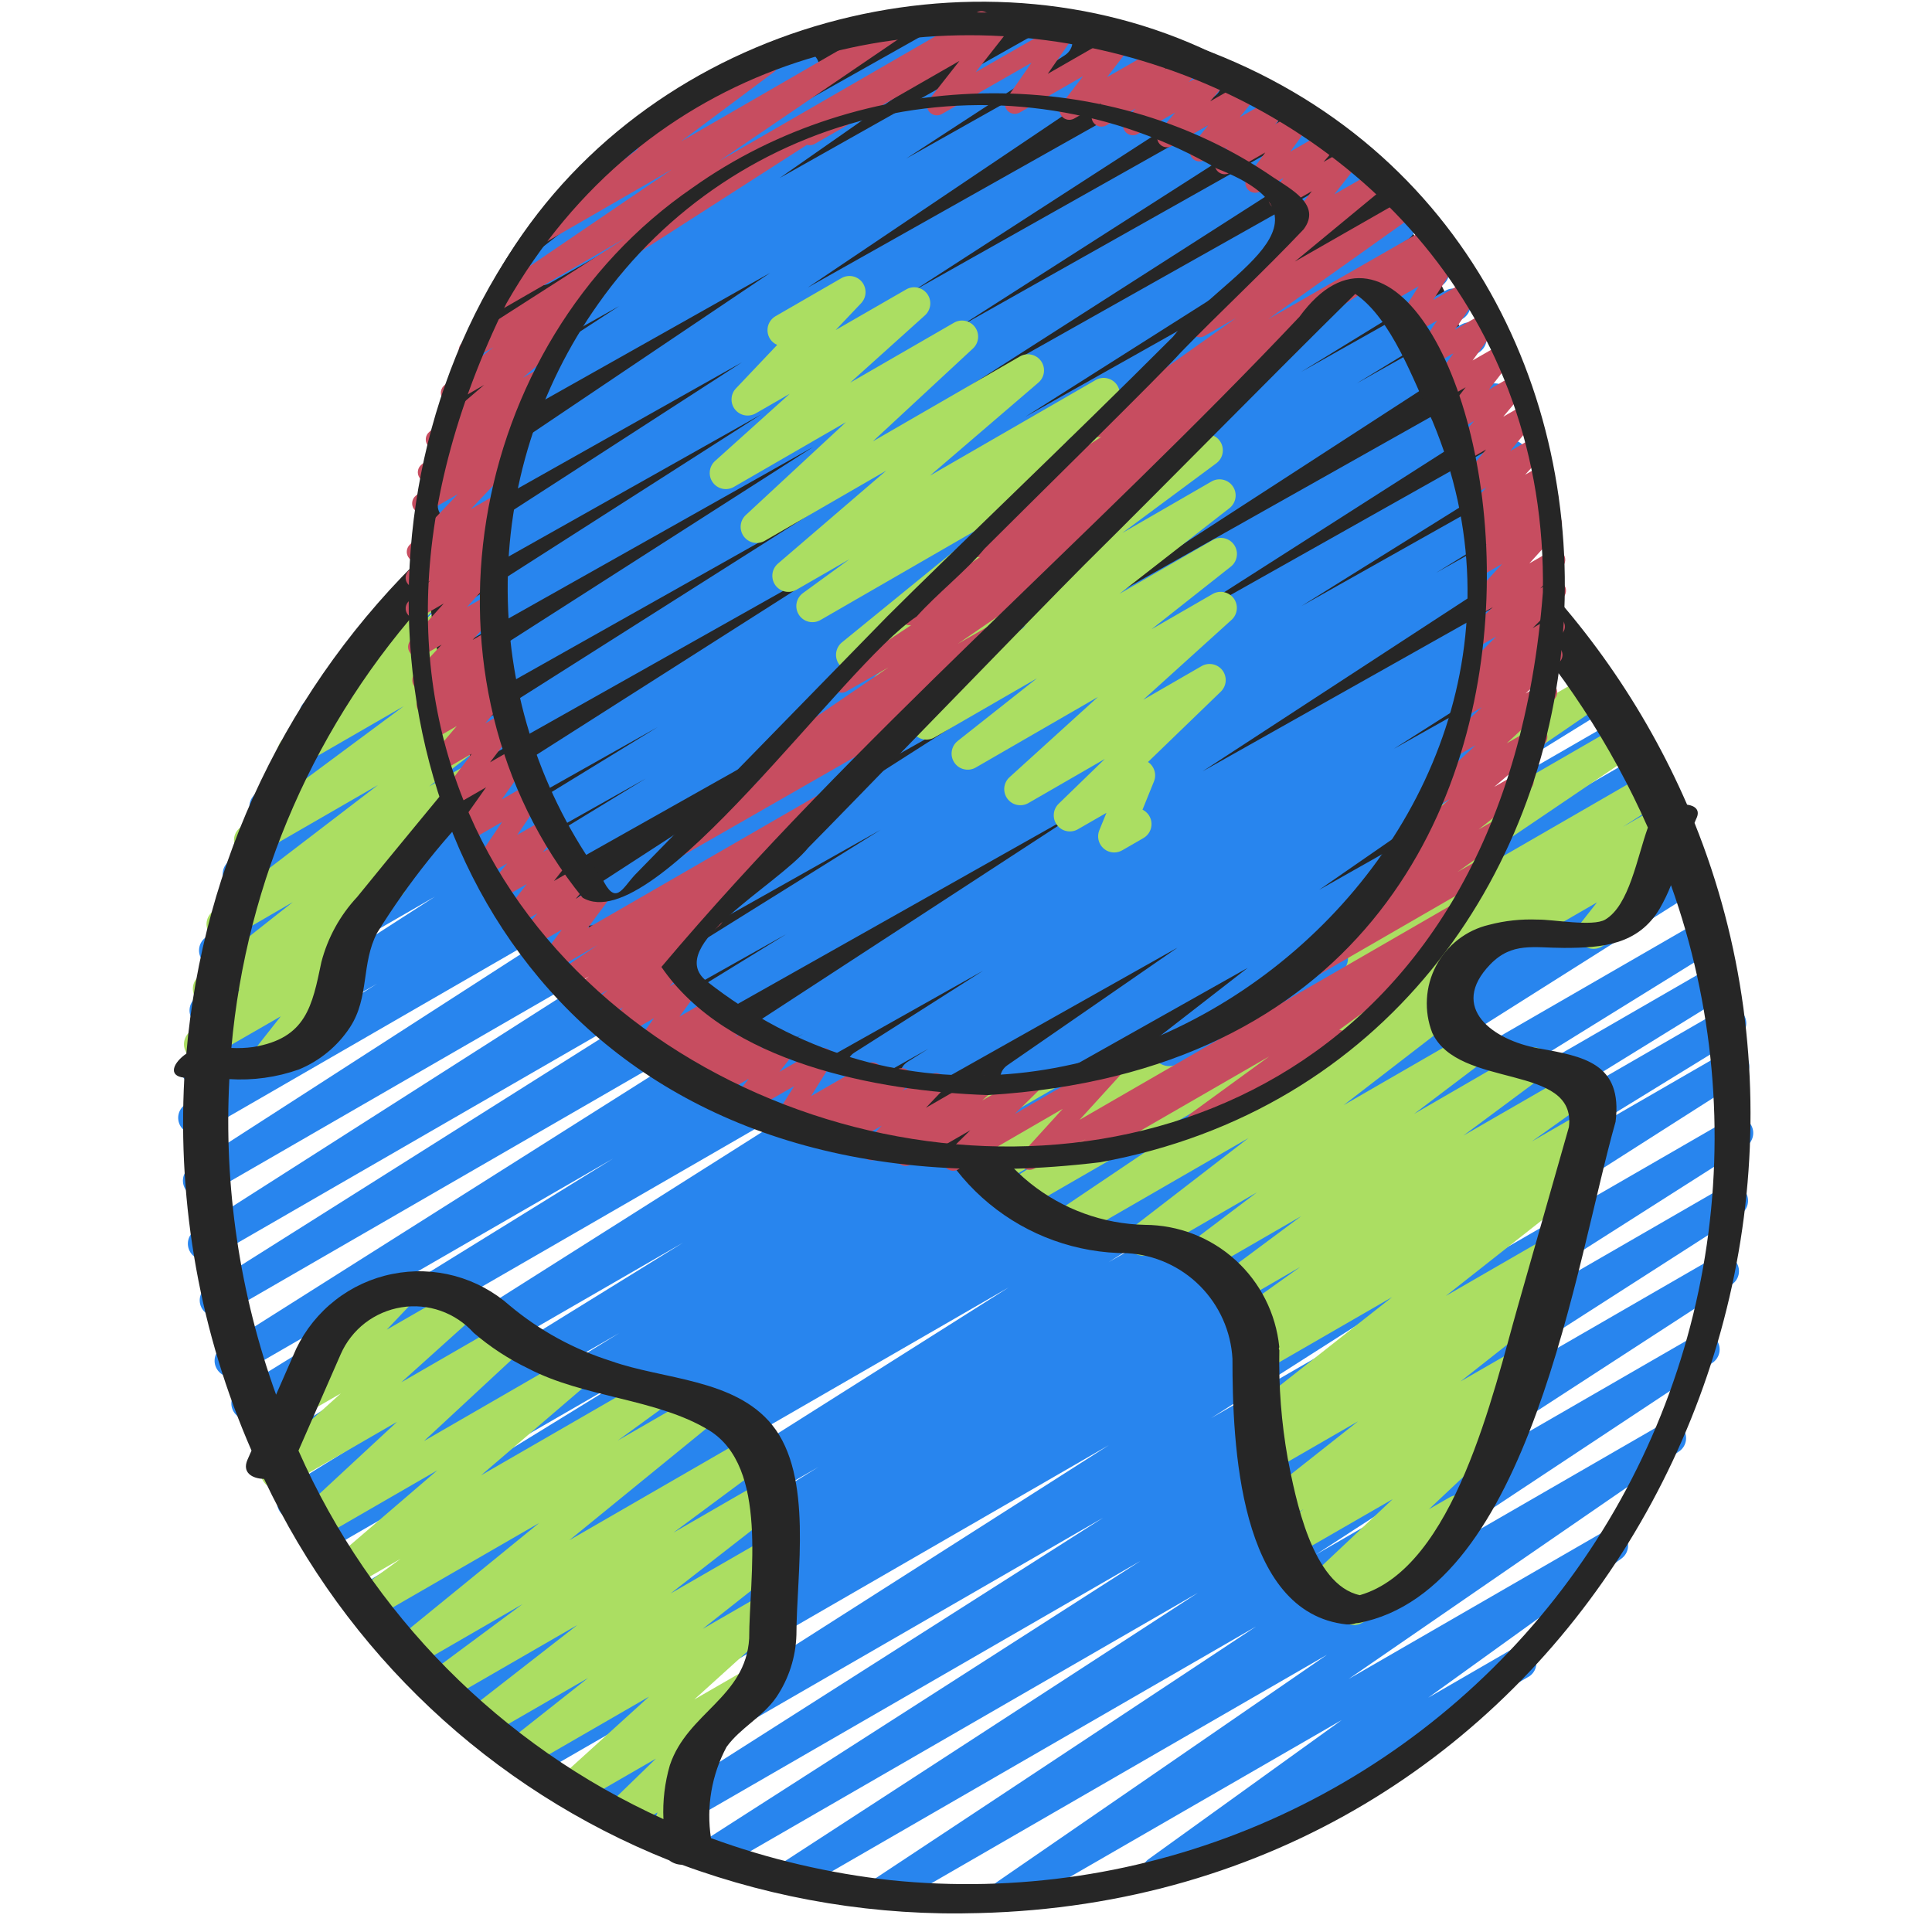 <?xml version="1.0" encoding="UTF-8"?> <svg xmlns="http://www.w3.org/2000/svg" width="49" height="49" viewBox="0 0 49 49" fill="none"><path d="M25.503 48.486C25.416 48.486 25.331 48.459 25.261 48.407C25.191 48.355 25.139 48.283 25.113 48.199C25.087 48.116 25.088 48.027 25.117 47.944C25.145 47.862 25.2 47.791 25.271 47.742L33.657 41.968L22.613 48.347C22.521 48.397 22.414 48.411 22.312 48.384C22.211 48.358 22.124 48.293 22.069 48.204C22.014 48.115 21.995 48.008 22.016 47.906C22.038 47.803 22.098 47.713 22.184 47.653L31.857 41.251L20.26 47.947C20.169 47.998 20.061 48.011 19.959 47.984C19.858 47.958 19.77 47.893 19.715 47.803C19.661 47.714 19.642 47.607 19.664 47.504C19.686 47.402 19.747 47.312 19.833 47.252L30.38 40.399L18.252 47.401C18.16 47.455 18.05 47.471 17.946 47.445C17.842 47.419 17.753 47.352 17.697 47.261C17.641 47.17 17.624 47.06 17.648 46.956C17.673 46.851 17.737 46.761 17.828 46.704L28.924 39.59L16.602 46.704C16.51 46.756 16.401 46.771 16.297 46.744C16.194 46.718 16.106 46.652 16.051 46.561C15.995 46.469 15.978 46.361 16.002 46.257C16.026 46.153 16.09 46.063 16.18 46.005L27.98 38.492L15.082 45.937C14.99 45.988 14.881 46.002 14.779 45.975C14.676 45.948 14.589 45.883 14.534 45.792C14.479 45.702 14.461 45.594 14.484 45.491C14.508 45.388 14.57 45.297 14.658 45.239L28.124 36.652L13.617 45.028C13.571 45.055 13.52 45.073 13.467 45.081C13.414 45.089 13.36 45.086 13.307 45.073C13.256 45.06 13.207 45.036 13.164 45.004C13.121 44.972 13.084 44.932 13.057 44.886C13.03 44.84 13.011 44.789 13.004 44.736C12.996 44.683 12.999 44.629 13.012 44.577C13.025 44.525 13.048 44.476 13.08 44.433C13.112 44.39 13.153 44.354 13.199 44.326L18.229 41.236L12.752 44.397C12.659 44.447 12.551 44.46 12.449 44.432C12.348 44.404 12.261 44.338 12.207 44.248C12.153 44.157 12.136 44.049 12.159 43.947C12.183 43.844 12.246 43.754 12.334 43.697L19.736 39.128L11.89 43.658C11.798 43.709 11.689 43.722 11.587 43.695C11.485 43.667 11.398 43.601 11.343 43.511C11.289 43.42 11.272 43.312 11.296 43.209C11.319 43.106 11.382 43.016 11.471 42.958L20.763 37.203L10.963 42.861C10.87 42.914 10.761 42.929 10.658 42.902C10.555 42.875 10.466 42.809 10.411 42.718C10.356 42.627 10.338 42.518 10.362 42.414C10.386 42.311 10.45 42.22 10.54 42.163L25.587 32.649L9.928 41.688C9.835 41.741 9.725 41.755 9.621 41.727C9.518 41.7 9.429 41.633 9.375 41.541C9.32 41.449 9.304 41.339 9.329 41.235C9.355 41.131 9.42 41.041 9.511 40.985L10.477 40.4L9.372 41.038C9.279 41.089 9.17 41.102 9.067 41.074C8.965 41.047 8.877 40.98 8.823 40.889C8.769 40.798 8.752 40.689 8.777 40.586C8.801 40.483 8.865 40.393 8.954 40.336L13.773 37.396L8.772 40.283C8.68 40.333 8.571 40.346 8.47 40.318C8.368 40.29 8.281 40.224 8.227 40.133C8.173 40.043 8.156 39.935 8.18 39.832C8.204 39.73 8.266 39.64 8.354 39.582L16.215 34.751L8.208 39.374C8.115 39.424 8.007 39.437 7.905 39.409C7.804 39.381 7.717 39.315 7.663 39.224C7.609 39.134 7.592 39.026 7.615 38.923C7.639 38.821 7.702 38.731 7.79 38.673L15.711 33.806L7.645 38.461C7.598 38.488 7.547 38.507 7.494 38.514C7.441 38.522 7.387 38.519 7.335 38.506C7.283 38.493 7.234 38.47 7.191 38.438C7.148 38.406 7.112 38.365 7.085 38.319C7.057 38.273 7.039 38.222 7.031 38.169C7.024 38.116 7.026 38.062 7.04 38.01C7.053 37.958 7.076 37.909 7.108 37.866C7.14 37.823 7.18 37.787 7.226 37.759L17.329 31.514L7.097 37.419C7.005 37.47 6.897 37.483 6.795 37.456C6.693 37.428 6.606 37.362 6.551 37.272C6.497 37.182 6.479 37.074 6.502 36.972C6.525 36.869 6.587 36.779 6.675 36.721L22.555 26.668L6.477 35.95C6.384 36.003 6.274 36.017 6.171 35.989C6.069 35.962 5.98 35.896 5.926 35.804C5.871 35.713 5.854 35.604 5.879 35.5C5.904 35.397 5.968 35.307 6.058 35.25L15.549 29.384L6.063 34.861C6.017 34.889 5.966 34.907 5.913 34.915C5.86 34.923 5.806 34.921 5.754 34.908C5.701 34.895 5.652 34.873 5.609 34.841C5.566 34.809 5.529 34.769 5.502 34.723C5.474 34.677 5.455 34.626 5.447 34.573C5.439 34.52 5.442 34.466 5.454 34.414C5.467 34.362 5.49 34.313 5.522 34.27C5.554 34.226 5.594 34.19 5.64 34.162L20.403 24.827L5.685 33.328C5.592 33.384 5.481 33.401 5.376 33.375C5.27 33.349 5.18 33.282 5.124 33.19C5.068 33.097 5.051 32.986 5.077 32.881C5.103 32.776 5.17 32.685 5.262 32.629L17.71 24.778L5.368 31.902C5.275 31.952 5.168 31.965 5.066 31.937C4.965 31.91 4.878 31.845 4.824 31.755C4.77 31.665 4.752 31.558 4.774 31.456C4.797 31.353 4.858 31.264 4.945 31.205L16.942 23.549L5.239 30.305C5.147 30.354 5.04 30.365 4.939 30.338C4.839 30.31 4.753 30.246 4.699 30.157C4.645 30.068 4.626 29.962 4.648 29.86C4.669 29.758 4.729 29.669 4.814 29.609L15.536 22.698L5.139 28.7C5.046 28.756 4.935 28.773 4.83 28.747C4.725 28.721 4.634 28.654 4.578 28.562C4.522 28.469 4.505 28.358 4.531 28.253C4.557 28.148 4.624 28.057 4.717 28.001L9.56 24.951L5.194 27.471C5.102 27.522 4.993 27.535 4.892 27.508C4.79 27.481 4.703 27.416 4.648 27.326C4.594 27.236 4.576 27.129 4.598 27.026C4.621 26.923 4.682 26.833 4.769 26.774L11.031 22.74L5.414 25.982C5.322 26.034 5.214 26.048 5.112 26.021C5.01 25.995 4.923 25.93 4.867 25.84C4.812 25.751 4.794 25.643 4.816 25.541C4.838 25.438 4.898 25.347 4.985 25.288L10.625 21.593L5.659 24.46C5.568 24.512 5.46 24.527 5.358 24.502C5.256 24.476 5.167 24.412 5.111 24.323C5.055 24.234 5.035 24.127 5.056 24.024C5.077 23.921 5.137 23.83 5.224 23.77L11.222 19.661L6.264 22.52C6.173 22.574 6.064 22.59 5.961 22.565C5.857 22.541 5.768 22.476 5.711 22.387C5.654 22.297 5.635 22.188 5.657 22.084C5.678 21.98 5.74 21.889 5.828 21.829L9.258 19.465L6.941 20.808C6.852 20.861 6.745 20.878 6.643 20.855C6.541 20.831 6.452 20.77 6.394 20.683C6.336 20.597 6.314 20.491 6.331 20.388C6.348 20.285 6.405 20.193 6.488 20.13L9.988 17.435L8.201 18.466C8.116 18.515 8.017 18.531 7.921 18.512C7.826 18.493 7.74 18.441 7.68 18.365C7.619 18.289 7.588 18.193 7.591 18.096C7.595 17.999 7.633 17.906 7.699 17.834L10.589 14.754L10.58 14.74C10.525 14.646 10.511 14.535 10.539 14.43C10.567 14.326 10.635 14.236 10.729 14.182L11.648 13.651C11.732 13.603 11.832 13.587 11.927 13.606C12.023 13.624 12.108 13.677 12.169 13.753C12.229 13.829 12.261 13.925 12.257 14.022C12.254 14.119 12.215 14.212 12.149 14.284L10.184 16.379L14.91 13.651C15 13.6 15.105 13.585 15.206 13.609C15.306 13.633 15.393 13.694 15.45 13.78C15.507 13.865 15.53 13.969 15.514 14.071C15.498 14.172 15.444 14.264 15.363 14.328L11.862 17.023L17.706 13.649C17.797 13.595 17.906 13.578 18.009 13.603C18.113 13.628 18.202 13.692 18.259 13.782C18.316 13.872 18.335 13.98 18.314 14.084C18.292 14.188 18.23 14.28 18.142 14.339L14.712 16.702L20.001 13.648C20.092 13.597 20.199 13.584 20.3 13.609C20.402 13.635 20.489 13.699 20.545 13.787C20.6 13.876 20.62 13.982 20.6 14.085C20.579 14.187 20.52 14.278 20.435 14.338L14.438 18.448L22.751 13.649C22.843 13.598 22.951 13.584 23.053 13.61C23.155 13.636 23.243 13.701 23.298 13.791C23.353 13.88 23.372 13.988 23.35 14.091C23.328 14.194 23.267 14.284 23.18 14.343L17.531 18.048L25.146 13.652C25.238 13.602 25.345 13.59 25.446 13.617C25.547 13.644 25.634 13.709 25.689 13.798C25.743 13.887 25.762 13.994 25.74 14.097C25.718 14.199 25.657 14.289 25.571 14.348L19.312 18.375L27.504 13.646C27.596 13.596 27.704 13.584 27.805 13.612C27.906 13.64 27.992 13.705 28.046 13.795C28.1 13.884 28.118 13.991 28.096 14.094C28.073 14.196 28.012 14.285 27.926 14.344L23.088 17.395L29.578 13.649C29.67 13.6 29.777 13.588 29.878 13.616C29.978 13.643 30.064 13.708 30.118 13.797C30.172 13.886 30.191 13.992 30.169 14.094C30.148 14.195 30.088 14.285 30.003 14.345L19.278 21.256L32.461 13.646C32.553 13.595 32.661 13.581 32.764 13.608C32.866 13.635 32.954 13.7 33.009 13.791C33.064 13.881 33.081 13.989 33.058 14.092C33.035 14.196 32.973 14.286 32.884 14.344L20.886 22L35.361 13.646C35.454 13.596 35.561 13.584 35.662 13.612C35.763 13.64 35.849 13.705 35.903 13.795C35.958 13.884 35.975 13.991 35.953 14.094C35.93 14.196 35.869 14.285 35.783 14.344L23.343 22.192L37.634 13.944C37.727 13.888 37.838 13.871 37.943 13.897C38.048 13.922 38.139 13.989 38.195 14.082C38.251 14.175 38.268 14.286 38.242 14.391C38.217 14.496 38.15 14.587 38.057 14.643L23.288 23.973L38.718 15.064C38.764 15.037 38.815 15.019 38.868 15.011C38.921 15.003 38.975 15.006 39.027 15.019C39.079 15.032 39.128 15.055 39.171 15.087C39.214 15.119 39.251 15.159 39.278 15.206C39.306 15.252 39.324 15.303 39.332 15.356C39.339 15.409 39.337 15.463 39.324 15.515C39.31 15.567 39.287 15.616 39.255 15.659C39.223 15.702 39.183 15.738 39.137 15.766L29.64 21.635L39.497 15.944C39.59 15.888 39.701 15.871 39.806 15.897C39.911 15.922 40.002 15.989 40.058 16.082C40.114 16.174 40.131 16.286 40.105 16.391C40.079 16.496 40.013 16.587 39.92 16.643L24.041 26.694L40.43 17.232C40.523 17.179 40.633 17.166 40.736 17.193C40.839 17.22 40.927 17.287 40.981 17.378C41.036 17.469 41.053 17.578 41.028 17.682C41.003 17.786 40.939 17.875 40.849 17.932L30.749 24.173L41.078 18.212C41.171 18.163 41.278 18.151 41.379 18.18C41.48 18.208 41.566 18.274 41.619 18.364C41.673 18.454 41.69 18.561 41.667 18.663C41.644 18.765 41.582 18.854 41.495 18.912L33.574 23.779L41.572 19.162C41.665 19.111 41.773 19.099 41.875 19.127C41.977 19.155 42.063 19.221 42.117 19.311C42.171 19.402 42.188 19.51 42.165 19.612C42.141 19.715 42.078 19.805 41.99 19.862L34.136 24.693L42.075 20.11C42.168 20.058 42.277 20.045 42.38 20.073C42.482 20.101 42.569 20.167 42.624 20.258C42.678 20.349 42.694 20.458 42.67 20.561C42.646 20.664 42.582 20.754 42.492 20.811L37.668 23.759L42.446 21C42.539 20.949 42.648 20.937 42.75 20.965C42.852 20.993 42.939 21.059 42.992 21.151C43.046 21.241 43.063 21.35 43.038 21.453C43.014 21.556 42.951 21.645 42.862 21.702L41.895 22.295L42.739 21.805C42.832 21.749 42.943 21.732 43.048 21.758C43.154 21.784 43.244 21.85 43.3 21.943C43.356 22.036 43.373 22.147 43.347 22.252C43.322 22.357 43.255 22.448 43.162 22.504L28.115 32.013L43.213 23.298C43.259 23.27 43.31 23.252 43.363 23.244C43.416 23.236 43.47 23.239 43.522 23.252C43.574 23.265 43.623 23.288 43.666 23.32C43.709 23.352 43.745 23.392 43.773 23.438C43.801 23.484 43.819 23.535 43.827 23.588C43.834 23.642 43.832 23.695 43.819 23.748C43.806 23.8 43.783 23.849 43.751 23.892C43.719 23.935 43.679 23.971 43.633 23.999L34.335 29.757L43.466 24.485C43.512 24.458 43.563 24.44 43.616 24.432C43.669 24.424 43.723 24.427 43.775 24.44C43.827 24.453 43.876 24.477 43.919 24.509C43.962 24.541 43.998 24.581 44.026 24.627C44.053 24.673 44.071 24.724 44.079 24.777C44.087 24.83 44.084 24.884 44.071 24.936C44.058 24.988 44.035 25.037 44.002 25.08C43.97 25.123 43.93 25.159 43.884 25.187L36.484 29.754L43.687 25.595C43.779 25.545 43.888 25.532 43.989 25.56C44.091 25.588 44.178 25.654 44.232 25.745C44.286 25.835 44.303 25.943 44.279 26.046C44.255 26.149 44.193 26.238 44.105 26.296L39.075 29.386L43.762 26.68C43.855 26.631 43.962 26.618 44.064 26.645C44.165 26.673 44.252 26.738 44.306 26.828C44.361 26.917 44.378 27.025 44.356 27.127C44.333 27.229 44.272 27.319 44.185 27.378L30.717 35.967L43.859 28.38C43.951 28.328 44.06 28.315 44.162 28.342C44.264 28.369 44.352 28.434 44.407 28.524C44.462 28.615 44.48 28.723 44.456 28.826C44.433 28.929 44.371 29.019 44.283 29.077L32.484 36.587L43.72 30.1C43.812 30.046 43.922 30.03 44.026 30.056C44.13 30.082 44.219 30.148 44.275 30.24C44.331 30.331 44.348 30.441 44.324 30.545C44.3 30.65 44.235 30.74 44.145 30.797L33.053 37.912L43.497 31.882C43.589 31.83 43.697 31.817 43.8 31.843C43.901 31.87 43.989 31.935 44.044 32.025C44.099 32.115 44.118 32.223 44.095 32.326C44.072 32.429 44.011 32.519 43.923 32.578L33.365 39.433L43.009 33.866C43.1 33.816 43.208 33.802 43.309 33.829C43.411 33.855 43.498 33.92 43.553 34.009C43.608 34.098 43.627 34.205 43.606 34.307C43.584 34.41 43.524 34.5 43.438 34.56L33.77 40.959L42.152 36.12C42.243 36.068 42.351 36.053 42.453 36.079C42.556 36.104 42.644 36.168 42.7 36.257C42.756 36.346 42.776 36.453 42.755 36.556C42.734 36.66 42.674 36.751 42.587 36.81L34.203 42.584L40.679 38.845C40.77 38.792 40.878 38.776 40.98 38.801C41.082 38.825 41.17 38.888 41.227 38.976C41.284 39.065 41.305 39.171 41.285 39.274C41.266 39.377 41.207 39.469 41.122 39.53L36.222 43.058L38.339 41.833C38.385 41.803 38.437 41.784 38.492 41.775C38.546 41.766 38.602 41.768 38.655 41.781C38.709 41.794 38.759 41.818 38.803 41.851C38.847 41.884 38.884 41.925 38.911 41.973C38.939 42.021 38.957 42.074 38.963 42.128C38.97 42.183 38.965 42.238 38.95 42.291C38.935 42.344 38.909 42.394 38.874 42.436C38.839 42.479 38.796 42.514 38.747 42.539L29.573 47.838C29.482 47.891 29.375 47.906 29.273 47.882C29.171 47.857 29.082 47.794 29.025 47.706C28.968 47.618 28.947 47.511 28.967 47.408C28.986 47.305 29.045 47.214 29.13 47.153L34.03 43.624L25.707 48.428C25.646 48.465 25.575 48.485 25.503 48.486Z" fill="#2885EE"></path><path d="M38.327 24.082C38.237 24.081 38.15 24.052 38.079 23.997C38.008 23.942 37.957 23.866 37.934 23.779C37.911 23.693 37.916 23.601 37.951 23.518C37.985 23.435 38.045 23.366 38.123 23.321L41.938 21.116C42.02 21.068 42.117 21.051 42.21 21.067C42.304 21.083 42.389 21.131 42.451 21.203C42.513 21.274 42.548 21.366 42.55 21.46C42.552 21.555 42.521 21.648 42.462 21.723L41.705 22.683C41.766 22.719 41.817 22.771 41.852 22.833C41.887 22.895 41.906 22.965 41.905 23.037C41.905 23.108 41.886 23.178 41.85 23.24C41.814 23.302 41.762 23.353 41.7 23.389L40.62 24.011C40.538 24.058 40.442 24.075 40.348 24.059C40.255 24.044 40.169 23.996 40.107 23.924C40.045 23.852 40.01 23.761 40.008 23.666C40.006 23.571 40.037 23.479 40.096 23.404L40.504 22.886L38.531 24.027C38.469 24.063 38.398 24.082 38.327 24.082Z" fill="#ABDE62"></path><path d="M34.34 41.215C34.258 41.216 34.178 41.191 34.11 41.145C34.042 41.099 33.99 41.034 33.96 40.958C33.93 40.882 33.923 40.798 33.941 40.719C33.959 40.639 34 40.566 34.059 40.51L34.137 40.437L33.619 40.735C33.532 40.788 33.429 40.807 33.329 40.787C33.229 40.768 33.14 40.711 33.079 40.63C33.019 40.548 32.991 40.446 33.001 40.345C33.011 40.244 33.059 40.15 33.135 40.082L35.322 38.022L32.894 39.422C32.804 39.473 32.699 39.487 32.598 39.463C32.498 39.439 32.411 39.377 32.354 39.291C32.297 39.205 32.275 39.101 32.291 38.999C32.309 38.897 32.363 38.806 32.445 38.743L33.063 38.276L32.573 38.559C32.484 38.61 32.379 38.626 32.278 38.602C32.178 38.579 32.09 38.519 32.032 38.434C31.975 38.349 31.951 38.245 31.966 38.143C31.982 38.041 32.035 37.949 32.116 37.885L34.443 36.048L32.273 37.3C32.182 37.353 32.074 37.368 31.972 37.343C31.87 37.319 31.782 37.255 31.725 37.167C31.668 37.079 31.648 36.972 31.668 36.869C31.688 36.766 31.747 36.674 31.832 36.614L32.061 36.45C31.971 36.473 31.875 36.465 31.79 36.425C31.705 36.386 31.636 36.319 31.595 36.235C31.553 36.151 31.542 36.056 31.562 35.965C31.583 35.873 31.634 35.792 31.707 35.734L35.307 32.898L32.078 34.762C31.986 34.812 31.88 34.825 31.779 34.799C31.679 34.773 31.592 34.71 31.537 34.622C31.481 34.535 31.461 34.429 31.481 34.327C31.5 34.225 31.558 34.135 31.641 34.074L31.844 33.933C31.751 33.974 31.647 33.98 31.55 33.948C31.454 33.916 31.373 33.85 31.323 33.762C31.273 33.674 31.257 33.57 31.279 33.471C31.301 33.373 31.359 33.285 31.442 33.227L32.977 32.133L31.425 33.032C31.335 33.084 31.228 33.1 31.126 33.076C31.025 33.052 30.936 32.99 30.878 32.903C30.821 32.816 30.799 32.71 30.818 32.607C30.836 32.505 30.893 32.413 30.977 32.351L33.001 30.845L30.57 32.25C30.48 32.301 30.374 32.316 30.273 32.292C30.173 32.269 30.085 32.207 30.028 32.121C29.971 32.035 29.948 31.93 29.965 31.828C29.982 31.726 30.037 31.634 30.119 31.572L31.877 30.242L29.196 31.794C29.107 31.845 29.001 31.86 28.901 31.837C28.8 31.813 28.712 31.752 28.655 31.667C28.597 31.581 28.574 31.477 28.591 31.375C28.607 31.273 28.661 31.181 28.742 31.117L31.664 28.863L27.248 31.412C27.157 31.465 27.048 31.481 26.945 31.455C26.842 31.43 26.753 31.365 26.697 31.275C26.641 31.185 26.622 31.077 26.645 30.973C26.667 30.87 26.729 30.779 26.817 30.72L32.293 27.032L25.947 30.694C25.855 30.746 25.746 30.76 25.643 30.733C25.541 30.706 25.453 30.64 25.399 30.55C25.344 30.46 25.326 30.352 25.349 30.248C25.372 30.145 25.435 30.055 25.523 29.997L26.596 29.311L25.259 30.083C25.168 30.137 25.058 30.153 24.955 30.128C24.851 30.103 24.762 30.039 24.705 29.948C24.648 29.858 24.629 29.749 24.652 29.645C24.674 29.541 24.737 29.45 24.826 29.391L31.67 24.758L24.465 28.917C24.374 28.97 24.265 28.986 24.163 28.961C24.06 28.935 23.971 28.871 23.915 28.782C23.858 28.692 23.839 28.584 23.861 28.48C23.882 28.377 23.943 28.286 24.031 28.226L31.429 23.171L23.997 27.462C23.906 27.514 23.798 27.529 23.695 27.503C23.593 27.477 23.505 27.413 23.449 27.324C23.393 27.235 23.374 27.127 23.395 27.024C23.417 26.921 23.478 26.83 23.565 26.77L30.106 22.337L25.562 24.962C25.472 25.012 25.366 25.026 25.265 25C25.165 24.975 25.079 24.913 25.023 24.826C24.967 24.739 24.945 24.634 24.964 24.533C24.982 24.431 25.038 24.34 25.12 24.278L31.592 19.646L27.677 21.905C27.586 21.957 27.479 21.973 27.377 21.948C27.276 21.924 27.187 21.861 27.131 21.773C27.074 21.686 27.053 21.579 27.072 21.477C27.091 21.374 27.148 21.282 27.233 21.221L31.034 18.47L29.396 19.415C29.309 19.464 29.206 19.479 29.108 19.457C29.01 19.436 28.923 19.378 28.865 19.297C28.806 19.215 28.78 19.115 28.79 19.015C28.801 18.915 28.848 18.823 28.923 18.756L31.587 16.412L31.399 16.52C31.315 16.568 31.217 16.584 31.122 16.567C31.027 16.549 30.941 16.499 30.88 16.424C30.819 16.349 30.786 16.255 30.788 16.159C30.789 16.062 30.825 15.969 30.888 15.896L32.05 14.578C32.005 14.485 31.997 14.378 32.027 14.279C32.058 14.18 32.124 14.097 32.214 14.045L32.895 13.652C32.979 13.605 33.077 13.588 33.171 13.606C33.266 13.623 33.351 13.674 33.412 13.748C33.474 13.823 33.506 13.916 33.505 14.013C33.504 14.109 33.468 14.202 33.405 14.274L33.149 14.567L34.739 13.649C34.827 13.599 34.93 13.583 35.029 13.605C35.127 13.626 35.214 13.683 35.273 13.765C35.332 13.848 35.358 13.948 35.347 14.049C35.336 14.149 35.288 14.242 35.213 14.309L32.55 16.654L37.494 13.795C37.585 13.745 37.691 13.731 37.791 13.756C37.892 13.781 37.979 13.843 38.035 13.93C38.092 14.017 38.113 14.121 38.095 14.223C38.077 14.325 38.021 14.417 37.938 14.479L34.137 17.232L38.423 14.757C38.514 14.706 38.62 14.691 38.722 14.716C38.823 14.741 38.911 14.804 38.967 14.891C39.023 14.979 39.044 15.085 39.025 15.187C39.006 15.29 38.949 15.381 38.865 15.442L32.395 20.073L39.514 15.963C39.606 15.911 39.714 15.896 39.816 15.922C39.918 15.948 40.007 16.012 40.062 16.102C40.118 16.191 40.138 16.298 40.116 16.401C40.094 16.505 40.034 16.596 39.947 16.655L33.402 21.09L40.328 17.088C40.42 17.037 40.527 17.023 40.628 17.049C40.729 17.075 40.817 17.139 40.872 17.227C40.928 17.316 40.948 17.422 40.927 17.524C40.907 17.627 40.848 17.718 40.763 17.778L33.361 22.841L41.151 18.344C41.243 18.292 41.351 18.277 41.453 18.303C41.556 18.328 41.644 18.393 41.7 18.482C41.756 18.572 41.775 18.679 41.753 18.782C41.732 18.885 41.671 18.976 41.584 19.036L34.742 23.667L41.807 19.588C41.9 19.534 42.01 19.518 42.114 19.544C42.217 19.57 42.307 19.636 42.362 19.728C42.418 19.819 42.436 19.929 42.411 20.033C42.387 20.137 42.322 20.228 42.232 20.285L41.155 20.974L42.216 20.362C42.308 20.31 42.416 20.295 42.518 20.321C42.621 20.346 42.709 20.411 42.765 20.5C42.821 20.589 42.84 20.697 42.818 20.8C42.797 20.903 42.736 20.994 42.649 21.054L36.715 25.044C36.788 25.04 36.861 25.054 36.926 25.085C36.992 25.116 37.049 25.164 37.091 25.224C37.149 25.309 37.172 25.414 37.155 25.516C37.139 25.619 37.084 25.711 37.002 25.774L34.078 28.029L37.172 26.244C37.262 26.193 37.367 26.179 37.467 26.203C37.567 26.228 37.654 26.289 37.711 26.375C37.768 26.46 37.79 26.564 37.774 26.666C37.757 26.767 37.703 26.859 37.622 26.922L35.864 28.252L38.688 26.618C38.779 26.566 38.886 26.55 38.987 26.574C39.089 26.598 39.177 26.66 39.235 26.747C39.292 26.834 39.314 26.94 39.296 27.043C39.278 27.145 39.221 27.237 39.137 27.299L37.114 28.802L39.947 27.169C40.038 27.119 40.144 27.105 40.244 27.13C40.345 27.156 40.432 27.218 40.488 27.305C40.544 27.392 40.565 27.497 40.546 27.599C40.528 27.701 40.471 27.792 40.388 27.854L38.849 28.951L40.142 28.205C40.233 28.154 40.341 28.139 40.442 28.165C40.544 28.19 40.632 28.254 40.688 28.343C40.744 28.431 40.764 28.538 40.743 28.64C40.723 28.743 40.664 28.834 40.578 28.895L39.99 29.303C40.077 29.297 40.164 29.319 40.237 29.366C40.311 29.413 40.367 29.482 40.399 29.563C40.43 29.645 40.435 29.734 40.412 29.818C40.389 29.902 40.34 29.976 40.271 30.03L36.669 32.868L39.235 31.387C39.325 31.337 39.432 31.324 39.532 31.35C39.632 31.376 39.718 31.438 39.774 31.525C39.83 31.612 39.85 31.717 39.832 31.819C39.813 31.92 39.757 32.011 39.674 32.073L39.111 32.472C39.196 32.471 39.28 32.496 39.35 32.545C39.42 32.593 39.474 32.663 39.502 32.743C39.531 32.824 39.534 32.911 39.51 32.993C39.487 33.075 39.438 33.148 39.371 33.201L37.045 35.035L38.425 34.24C38.515 34.188 38.621 34.173 38.722 34.197C38.823 34.221 38.911 34.282 38.968 34.368C39.025 34.455 39.048 34.56 39.03 34.662C39.013 34.764 38.957 34.856 38.875 34.919L38.082 35.516C38.169 35.501 38.258 35.515 38.336 35.554C38.415 35.594 38.478 35.658 38.517 35.737C38.556 35.816 38.569 35.905 38.553 35.991C38.538 36.078 38.495 36.157 38.43 36.217L36.242 38.277L36.759 37.98C36.846 37.927 36.95 37.908 37.05 37.928C37.15 37.948 37.239 38.004 37.3 38.086C37.36 38.167 37.388 38.269 37.378 38.37C37.367 38.472 37.32 38.565 37.244 38.633L36.019 39.785C36.053 39.831 36.077 39.884 36.089 39.94C36.101 39.996 36.101 40.054 36.09 40.11C36.078 40.166 36.054 40.219 36.021 40.266C35.987 40.312 35.944 40.351 35.895 40.38L34.545 41.16C34.483 41.197 34.412 41.216 34.34 41.215ZM6.764 27.297C6.687 27.297 6.612 27.275 6.547 27.235C6.482 27.194 6.43 27.136 6.397 27.067C6.363 26.998 6.35 26.921 6.358 26.844C6.367 26.768 6.396 26.696 6.444 26.636L7.12 25.777L5.277 26.839C5.189 26.889 5.085 26.905 4.985 26.883C4.886 26.861 4.799 26.802 4.74 26.719C4.682 26.636 4.656 26.534 4.669 26.433C4.682 26.332 4.732 26.239 4.81 26.173L6.1 25.088L5.503 25.432C5.414 25.483 5.308 25.499 5.208 25.476C5.107 25.453 5.019 25.392 4.961 25.307C4.903 25.221 4.88 25.117 4.896 25.015C4.912 24.913 4.966 24.821 5.047 24.757L7.426 22.879L5.85 23.794C5.76 23.846 5.654 23.862 5.553 23.838C5.452 23.815 5.364 23.754 5.306 23.668C5.249 23.581 5.226 23.476 5.243 23.374C5.26 23.272 5.315 23.18 5.398 23.117L9.585 19.911L6.544 21.666C6.454 21.717 6.348 21.733 6.247 21.708C6.146 21.684 6.058 21.622 6.001 21.535C5.944 21.449 5.923 21.344 5.94 21.241C5.958 21.139 6.014 21.047 6.097 20.985L10.24 17.91L7.651 19.405C7.56 19.457 7.453 19.472 7.351 19.447C7.25 19.422 7.162 19.359 7.105 19.271C7.049 19.183 7.028 19.077 7.047 18.974C7.067 18.871 7.125 18.78 7.21 18.719L8.313 17.932C8.243 17.916 8.178 17.881 8.126 17.831C8.074 17.781 8.036 17.718 8.015 17.649C7.995 17.579 7.994 17.506 8.012 17.436C8.029 17.366 8.065 17.301 8.116 17.25L10.575 14.731C10.524 14.637 10.512 14.528 10.541 14.425C10.57 14.323 10.638 14.236 10.73 14.183L11.649 13.653C11.734 13.604 11.834 13.588 11.93 13.607C12.027 13.627 12.113 13.68 12.173 13.757C12.234 13.835 12.264 13.932 12.258 14.03C12.253 14.128 12.213 14.221 12.144 14.292L10.769 15.701L14.317 13.653C14.408 13.601 14.515 13.586 14.617 13.611C14.719 13.636 14.807 13.699 14.863 13.787C14.92 13.875 14.94 13.981 14.921 14.084C14.901 14.187 14.843 14.278 14.758 14.339L14.611 14.444L15.982 13.653C16.072 13.602 16.178 13.587 16.279 13.611C16.38 13.635 16.468 13.697 16.525 13.784C16.582 13.87 16.604 13.976 16.586 14.078C16.568 14.18 16.512 14.272 16.429 14.334L12.288 17.407L14.619 16.063C14.709 16.011 14.815 15.995 14.916 16.019C15.017 16.043 15.105 16.104 15.163 16.19C15.22 16.276 15.243 16.381 15.226 16.483C15.209 16.586 15.154 16.678 15.071 16.741L10.883 19.947L11.934 19.341C12.023 19.29 12.128 19.274 12.229 19.298C12.329 19.321 12.417 19.381 12.474 19.466C12.532 19.551 12.556 19.655 12.54 19.757C12.525 19.859 12.471 19.951 12.391 20.015L9.847 22.019C9.935 22.007 10.024 22.024 10.101 22.067C10.179 22.11 10.24 22.177 10.276 22.258C10.312 22.339 10.32 22.429 10.301 22.515C10.281 22.602 10.233 22.679 10.165 22.736L8.715 23.956C8.78 23.951 8.845 23.961 8.906 23.985C8.966 24.01 9.02 24.047 9.064 24.096C9.126 24.168 9.161 24.259 9.163 24.354C9.165 24.449 9.134 24.541 9.075 24.616L8.272 25.637C8.357 25.646 8.438 25.682 8.502 25.739C8.566 25.797 8.61 25.873 8.628 25.957C8.646 26.041 8.637 26.129 8.603 26.207C8.568 26.286 8.509 26.352 8.435 26.395L6.968 27.241C6.906 27.278 6.836 27.297 6.764 27.297ZM16.874 46.975C16.807 46.975 16.741 46.958 16.682 46.927C16.623 46.895 16.573 46.85 16.535 46.794C16.498 46.739 16.475 46.675 16.468 46.608C16.461 46.541 16.471 46.474 16.496 46.412L16.677 45.968L15.955 46.385C15.869 46.435 15.767 46.453 15.669 46.433C15.571 46.413 15.484 46.359 15.424 46.279C15.363 46.2 15.334 46.101 15.342 46.001C15.349 45.902 15.393 45.809 15.465 45.739L16.636 44.603L14.69 45.726C14.603 45.774 14.502 45.788 14.405 45.767C14.308 45.745 14.222 45.69 14.164 45.609C14.105 45.529 14.078 45.431 14.086 45.332C14.095 45.233 14.139 45.141 14.211 45.073L16.461 43.031L13.358 44.823C13.269 44.873 13.164 44.888 13.064 44.864C12.964 44.841 12.877 44.781 12.82 44.696C12.762 44.611 12.739 44.508 12.754 44.407C12.769 44.305 12.822 44.213 12.901 44.149L14.914 42.558L12.313 44.059C12.224 44.11 12.118 44.125 12.018 44.102C11.918 44.078 11.831 44.017 11.773 43.932C11.716 43.847 11.692 43.743 11.708 43.641C11.724 43.54 11.778 43.448 11.858 43.384L14.644 41.213L11.314 43.136C11.223 43.187 11.117 43.202 11.016 43.178C10.915 43.153 10.828 43.092 10.771 43.005C10.714 42.918 10.692 42.813 10.71 42.711C10.727 42.608 10.783 42.517 10.866 42.454L13.252 40.685L10.426 42.319C10.337 42.368 10.233 42.383 10.134 42.36C10.035 42.337 9.948 42.278 9.891 42.195C9.833 42.111 9.808 42.009 9.822 41.908C9.835 41.807 9.886 41.715 9.964 41.65L13.672 38.628L9.426 41.078C9.335 41.131 9.228 41.147 9.126 41.123C9.024 41.099 8.935 41.036 8.878 40.948C8.82 40.861 8.799 40.754 8.818 40.651C8.838 40.548 8.896 40.456 8.981 40.395L10.159 39.536L8.812 40.313C8.724 40.363 8.621 40.378 8.522 40.356C8.424 40.334 8.337 40.277 8.278 40.194C8.22 40.112 8.194 40.011 8.206 39.91C8.217 39.81 8.266 39.717 8.342 39.651L11.091 37.291L8.013 39.069C7.926 39.12 7.823 39.136 7.725 39.116C7.626 39.096 7.539 39.039 7.479 38.959C7.419 38.878 7.392 38.778 7.401 38.677C7.411 38.577 7.457 38.484 7.531 38.416L10.07 36.061L7.218 37.709C7.131 37.756 7.03 37.77 6.934 37.748C6.837 37.727 6.752 37.671 6.694 37.591C6.635 37.511 6.608 37.413 6.616 37.314C6.625 37.216 6.669 37.124 6.74 37.055L8.645 35.34L7.779 35.839C7.694 35.888 7.595 35.904 7.499 35.886C7.403 35.867 7.316 35.814 7.256 35.738C7.195 35.661 7.164 35.565 7.169 35.467C7.173 35.369 7.212 35.276 7.279 35.205L8.326 34.102C8.256 34.071 8.196 34.023 8.153 33.96C8.11 33.898 8.085 33.825 8.081 33.75C8.076 33.674 8.093 33.599 8.129 33.533C8.165 33.466 8.219 33.411 8.285 33.373L9.956 32.408C10.041 32.359 10.141 32.343 10.237 32.361C10.333 32.38 10.419 32.432 10.48 32.509C10.54 32.586 10.571 32.682 10.567 32.779C10.563 32.877 10.524 32.97 10.457 33.041L9.809 33.724L11.606 32.69C11.693 32.642 11.794 32.628 11.89 32.65C11.987 32.672 12.072 32.727 12.131 32.807C12.189 32.887 12.216 32.985 12.208 33.084C12.199 33.182 12.155 33.274 12.084 33.343L10.179 35.058L12.812 33.538C12.899 33.488 13.001 33.472 13.099 33.493C13.197 33.514 13.284 33.57 13.343 33.65C13.403 33.731 13.43 33.831 13.421 33.931C13.412 34.03 13.366 34.123 13.293 34.191L10.754 36.547L14.482 34.394C14.57 34.343 14.674 34.327 14.773 34.349C14.872 34.371 14.96 34.429 15.018 34.511C15.077 34.594 15.103 34.696 15.091 34.797C15.078 34.898 15.029 34.991 14.952 35.057L12.202 37.417L16.401 34.994C16.491 34.941 16.599 34.925 16.701 34.95C16.803 34.974 16.892 35.036 16.949 35.124C17.006 35.212 17.027 35.318 17.008 35.421C16.989 35.525 16.931 35.616 16.846 35.678L15.667 36.536L17.682 35.373C17.771 35.322 17.876 35.306 17.976 35.329C18.076 35.352 18.163 35.411 18.222 35.496C18.28 35.58 18.304 35.684 18.29 35.785C18.275 35.886 18.223 35.979 18.143 36.044L14.438 39.065L19.019 36.42C19.109 36.369 19.215 36.354 19.316 36.378C19.417 36.402 19.505 36.464 19.562 36.551C19.619 36.638 19.641 36.743 19.623 36.845C19.605 36.947 19.549 37.039 19.466 37.101L17.08 38.871L19.344 37.564C19.433 37.513 19.539 37.498 19.639 37.522C19.739 37.545 19.827 37.606 19.884 37.691C19.942 37.776 19.965 37.88 19.949 37.982C19.933 38.084 19.88 38.176 19.799 38.24L17.01 40.413L19.378 39.048C19.468 38.998 19.573 38.983 19.672 39.007C19.772 39.03 19.859 39.09 19.917 39.175C19.974 39.26 19.997 39.363 19.982 39.464C19.967 39.566 19.915 39.657 19.835 39.722L17.821 41.313L19.379 40.414C19.466 40.367 19.567 40.352 19.664 40.373C19.761 40.395 19.847 40.451 19.905 40.531C19.964 40.611 19.991 40.709 19.983 40.808C19.974 40.907 19.93 40.999 19.858 41.068L17.609 43.103L19.088 42.249C19.174 42.199 19.275 42.182 19.373 42.202C19.471 42.221 19.559 42.276 19.619 42.355C19.679 42.435 19.708 42.534 19.701 42.633C19.693 42.733 19.649 42.826 19.578 42.895L17.731 44.68C17.809 44.732 17.867 44.81 17.894 44.9C17.922 44.989 17.918 45.086 17.882 45.173L17.591 45.889C17.658 45.921 17.714 45.971 17.755 46.033C17.795 46.095 17.817 46.167 17.82 46.241C17.822 46.315 17.805 46.389 17.769 46.453C17.733 46.518 17.68 46.572 17.616 46.609L17.079 46.919C17.017 46.955 16.946 46.974 16.874 46.975Z" fill="#ABDE62"></path><path d="M6.697 37.509C8.773 41.92 12.447 45.378 16.975 47.184C17.067 47.254 17.179 47.292 17.295 47.295C19.705 48.182 22.263 48.598 24.83 48.52C39.647 48.147 47.885 33.067 42.977 20.871C42.992 20.837 43.006 20.794 43.022 20.763C43.129 20.547 42.995 20.436 42.789 20.408C41.705 17.915 40.131 15.666 38.162 13.793C36.98 -6 10.831 -3.081 10.831 13.993C7.314 17.352 5.143 21.878 4.726 26.723C4.407 26.94 4.236 27.287 4.675 27.333C4.497 30.575 5.081 33.814 6.379 36.79L6.277 37.022C6.135 37.347 6.392 37.501 6.697 37.509ZM7.568 36.796L8.641 34.346C8.777 34.035 8.99 33.763 9.258 33.555C9.527 33.348 9.844 33.211 10.179 33.157C10.514 33.102 10.858 33.133 11.178 33.246C11.498 33.359 11.785 33.55 12.013 33.803C12.433 34.164 12.899 34.468 13.398 34.708C14.815 35.45 16.656 35.469 17.977 36.272C19.506 37.203 19.001 39.99 19.001 41.556C18.909 43.056 17.436 43.434 16.989 44.77C16.86 45.214 16.805 45.675 16.826 46.137C12.698 44.267 9.403 40.941 7.572 36.796H7.568ZM36.325 26.194C36.99 27.634 39.993 26.959 39.791 28.585L38.49 33.152C37.878 35.3 36.888 39.762 34.488 40.457C33.277 40.197 32.855 37.99 32.659 36.984C32.499 36.082 32.428 35.166 32.447 34.249C32.447 34.233 32.437 34.224 32.434 34.209C32.432 34.193 32.447 34.176 32.445 34.158C32.359 33.313 31.964 32.529 31.335 31.958C30.707 31.387 29.889 31.069 29.039 31.065C27.978 31.043 26.953 30.67 26.125 30.006C25.297 29.341 24.712 28.422 24.46 27.39C31.389 27.322 37.196 22.133 38.037 15.255C39.594 16.949 40.863 18.886 41.794 20.989C41.519 21.749 41.323 22.962 40.712 23.323C40.398 23.509 39.383 23.316 38.997 23.323C38.582 23.306 38.166 23.35 37.764 23.456C37.479 23.523 37.211 23.651 36.98 23.831C36.748 24.011 36.558 24.238 36.422 24.497C36.285 24.757 36.206 25.043 36.19 25.335C36.173 25.628 36.219 25.921 36.325 26.194ZM11.949 19.231C10.985 20.404 10.014 21.572 9.057 22.751C8.622 23.217 8.311 23.784 8.151 24.4C7.918 25.514 7.769 26.333 6.423 26.555C6.239 26.58 6.053 26.588 5.868 26.579C6.249 22.318 8.014 18.299 10.895 15.135C11.021 16.548 11.377 17.931 11.949 19.231ZM5.817 27.369C6.415 27.407 7.016 27.324 7.581 27.124C8.112 26.905 8.564 26.532 8.878 26.052C9.372 25.294 9.158 24.435 9.564 23.66C10.362 22.373 11.311 21.186 12.392 20.124C12.993 21.25 13.749 22.285 14.638 23.201C14.638 23.31 14.726 23.392 14.86 23.441C17.103 25.661 20.047 27.034 23.19 27.328C23.431 28.583 24.102 29.714 25.087 30.527C26.072 31.34 27.31 31.785 28.588 31.784C29.284 31.824 29.942 32.12 30.434 32.614C30.926 33.108 31.22 33.767 31.258 34.463C31.258 36.619 31.416 40.905 34.15 41.199C34.233 41.204 34.316 41.194 34.395 41.168C34.416 41.168 34.436 41.166 34.457 41.163C38.816 40.318 39.96 32.017 40.975 28.449C41.16 26.961 40.158 26.792 39.015 26.587C37.872 26.382 36.728 25.562 37.798 24.457C38.353 23.886 38.901 24.041 39.667 24.041C40.639 24.041 41.554 23.964 42.098 23.038C42.206 22.849 42.3 22.654 42.38 22.451C43.458 25.466 43.755 28.706 43.242 31.867C42.73 35.028 41.425 38.007 39.449 40.527C37.473 43.047 34.891 45.026 31.943 46.278C28.996 47.529 25.779 48.014 22.593 47.686C21.036 47.515 19.505 47.157 18.032 46.619C17.91 45.826 18.049 45.014 18.427 44.306C18.782 43.816 19.341 43.551 19.692 43.042C20.006 42.575 20.182 42.029 20.199 41.466C20.199 39.903 20.633 37.439 19.583 36.14C18.631 34.962 16.807 34.988 15.5 34.52C14.559 34.224 13.685 33.746 12.929 33.113C12.528 32.758 12.051 32.501 11.534 32.361C11.017 32.222 10.474 32.205 9.95 32.311C9.425 32.416 8.932 32.642 8.509 32.971C8.086 33.3 7.746 33.722 7.514 34.204L7.002 35.372C6.077 32.81 5.674 30.089 5.817 27.369Z" fill="#262626"></path><path d="M25.791 27.774C25.701 27.774 25.613 27.746 25.54 27.694C25.467 27.642 25.413 27.569 25.386 27.485C25.358 27.401 25.359 27.311 25.388 27.227C25.416 27.144 25.471 27.071 25.545 27.02L29.871 24.03L23.462 27.638C23.366 27.692 23.252 27.706 23.145 27.679C23.038 27.652 22.946 27.586 22.888 27.494C22.83 27.402 22.812 27.291 22.836 27.186C22.86 27.081 22.926 26.989 23.018 26.93L23.548 26.598L22.116 27.404C22.02 27.459 21.905 27.474 21.798 27.448C21.69 27.421 21.597 27.355 21.539 27.262C21.48 27.17 21.462 27.059 21.486 26.953C21.511 26.848 21.577 26.755 21.67 26.696L24.933 24.62L20.675 27.015C20.627 27.044 20.574 27.062 20.518 27.071C20.463 27.079 20.407 27.076 20.352 27.063C20.298 27.05 20.247 27.027 20.202 26.995C20.157 26.962 20.119 26.922 20.09 26.875C20.061 26.828 20.041 26.776 20.033 26.723C20.024 26.669 20.027 26.614 20.04 26.561C20.054 26.508 20.078 26.458 20.111 26.414C20.144 26.37 20.186 26.333 20.233 26.304L20.366 26.221L19.694 26.599C19.599 26.657 19.483 26.676 19.373 26.651C19.263 26.626 19.167 26.56 19.108 26.466C19.048 26.373 19.029 26.26 19.054 26.153C19.08 26.045 19.148 25.952 19.244 25.894L27.549 20.48L18.104 25.804C18.056 25.832 18.003 25.851 17.948 25.859C17.893 25.867 17.836 25.864 17.782 25.851C17.728 25.838 17.677 25.815 17.632 25.782C17.587 25.75 17.549 25.709 17.52 25.663C17.491 25.616 17.472 25.564 17.463 25.51C17.455 25.456 17.457 25.401 17.471 25.349C17.484 25.296 17.508 25.246 17.541 25.202C17.575 25.158 17.616 25.121 17.664 25.093L19.95 23.687L17.239 25.211C17.143 25.266 17.028 25.282 16.92 25.255C16.811 25.228 16.718 25.161 16.66 25.068C16.602 24.975 16.584 24.864 16.609 24.758C16.635 24.652 16.702 24.559 16.796 24.501L22.332 21.047L16.25 24.471C16.154 24.524 16.042 24.538 15.935 24.511C15.829 24.484 15.738 24.418 15.68 24.327C15.622 24.236 15.603 24.127 15.626 24.022C15.649 23.918 15.712 23.826 15.803 23.765L25.043 17.863L15.172 23.42C15.076 23.473 14.963 23.488 14.857 23.462C14.75 23.435 14.658 23.369 14.6 23.278C14.542 23.187 14.522 23.077 14.545 22.972C14.568 22.867 14.632 22.775 14.723 22.715L25.846 15.5L14.115 22.106C14.018 22.163 13.902 22.18 13.793 22.153C13.683 22.127 13.589 22.059 13.53 21.965C13.472 21.87 13.455 21.757 13.482 21.65C13.509 21.543 13.579 21.451 13.676 21.394L16.377 19.746L13.556 21.335C13.459 21.391 13.343 21.408 13.233 21.382C13.124 21.355 13.029 21.287 12.971 21.193C12.913 21.099 12.895 20.985 12.922 20.878C12.95 20.772 13.019 20.68 13.116 20.623L16.68 18.441L13.103 20.456C13.007 20.507 12.894 20.521 12.788 20.494C12.683 20.466 12.592 20.401 12.534 20.309C12.477 20.219 12.458 20.11 12.481 20.005C12.504 19.901 12.567 19.809 12.657 19.749L22.209 13.666L12.466 19.152C12.37 19.204 12.257 19.218 12.15 19.191C12.044 19.164 11.952 19.098 11.895 19.006C11.837 18.915 11.818 18.805 11.842 18.701C11.865 18.596 11.93 18.504 12.021 18.444L20.718 12.931L12.083 17.793C11.987 17.844 11.875 17.857 11.77 17.83C11.665 17.802 11.574 17.737 11.517 17.646C11.46 17.556 11.441 17.448 11.463 17.343C11.485 17.239 11.547 17.148 11.637 17.087L20.623 11.336L11.78 16.315C11.684 16.371 11.569 16.388 11.46 16.362C11.351 16.336 11.258 16.27 11.199 16.177C11.14 16.084 11.121 15.972 11.146 15.866C11.171 15.759 11.238 15.667 11.333 15.608L19.304 10.511L11.639 14.824C11.543 14.878 11.43 14.894 11.322 14.868C11.215 14.841 11.122 14.775 11.064 14.683C11.005 14.591 10.986 14.481 11.01 14.376C11.034 14.27 11.099 14.178 11.191 14.118L18.819 9.188L11.736 13.175C11.641 13.227 11.529 13.242 11.423 13.216C11.317 13.19 11.226 13.125 11.167 13.035C11.109 12.945 11.088 12.837 11.11 12.732C11.131 12.628 11.192 12.535 11.282 12.474L19.536 6.919L12.127 11.091C12.031 11.146 11.916 11.163 11.808 11.137C11.7 11.112 11.606 11.045 11.547 10.953C11.489 10.861 11.469 10.75 11.493 10.644C11.518 10.538 11.584 10.445 11.677 10.386L15.705 7.762L12.669 9.471C12.574 9.525 12.462 9.541 12.356 9.516C12.25 9.491 12.157 9.427 12.098 9.337C12.038 9.248 12.017 9.139 12.037 9.035C12.058 8.93 12.119 8.837 12.207 8.775L16.784 5.582L13.941 7.182C13.848 7.234 13.739 7.25 13.634 7.226C13.53 7.203 13.439 7.142 13.379 7.055C13.318 6.969 13.293 6.864 13.309 6.761C13.325 6.657 13.38 6.564 13.464 6.498L16.145 4.422C16.062 4.403 15.987 4.36 15.929 4.299C15.871 4.238 15.833 4.162 15.821 4.079C15.808 3.997 15.821 3.913 15.858 3.838C15.894 3.763 15.954 3.7 16.027 3.659L20.138 1.343C20.231 1.29 20.342 1.273 20.447 1.297C20.552 1.32 20.644 1.381 20.705 1.468C20.766 1.555 20.79 1.661 20.774 1.765C20.757 1.869 20.701 1.963 20.616 2.028L18.546 3.631L23.896 0.62C23.99 0.568 24.102 0.553 24.207 0.578C24.313 0.603 24.404 0.667 24.463 0.756C24.522 0.845 24.544 0.953 24.524 1.057C24.504 1.161 24.444 1.254 24.356 1.316L19.774 4.515L26.558 0.694C26.654 0.639 26.768 0.622 26.876 0.648C26.985 0.674 27.078 0.74 27.137 0.832C27.196 0.924 27.215 1.036 27.191 1.142C27.167 1.248 27.101 1.34 27.008 1.4L22.985 4.021L28.286 1.037C28.381 0.983 28.494 0.967 28.601 0.992C28.708 1.018 28.801 1.082 28.86 1.173C28.919 1.264 28.939 1.373 28.917 1.479C28.895 1.584 28.832 1.677 28.741 1.738L20.489 7.292L30.343 1.744C30.439 1.69 30.553 1.674 30.661 1.701C30.768 1.727 30.861 1.793 30.919 1.885C30.977 1.977 30.997 2.087 30.973 2.193C30.949 2.298 30.884 2.391 30.791 2.45L23.159 7.382L31.851 2.487C31.947 2.434 32.06 2.42 32.167 2.446C32.274 2.473 32.366 2.539 32.424 2.631C32.482 2.722 32.501 2.832 32.477 2.938C32.454 3.043 32.389 3.135 32.297 3.194L24.329 8.29L33.101 3.35C33.197 3.297 33.31 3.282 33.417 3.309C33.524 3.336 33.616 3.402 33.674 3.494C33.732 3.585 33.751 3.695 33.727 3.8C33.704 3.906 33.639 3.998 33.547 4.057L24.563 9.808L34.258 4.35C34.354 4.298 34.467 4.285 34.573 4.312C34.678 4.339 34.77 4.405 34.827 4.496C34.884 4.587 34.903 4.696 34.88 4.8C34.858 4.904 34.794 4.996 34.704 5.056L26.008 10.569L35.264 5.361C35.36 5.307 35.474 5.291 35.582 5.317C35.689 5.344 35.782 5.41 35.84 5.503C35.899 5.595 35.917 5.706 35.893 5.812C35.868 5.918 35.802 6.01 35.709 6.069L26.149 12.151L36.119 6.538C36.215 6.484 36.33 6.468 36.438 6.496C36.546 6.523 36.639 6.591 36.696 6.684C36.754 6.777 36.771 6.889 36.745 6.995C36.719 7.1 36.652 7.192 36.557 7.25L33.002 9.431L36.659 7.372C36.756 7.317 36.871 7.302 36.979 7.33C37.087 7.357 37.18 7.424 37.237 7.518C37.294 7.611 37.312 7.723 37.286 7.828C37.26 7.934 37.193 8.026 37.098 8.084L34.403 9.727L37.074 8.225C37.17 8.174 37.281 8.161 37.387 8.188C37.492 8.215 37.582 8.28 37.64 8.37C37.697 8.46 37.717 8.568 37.695 8.672C37.674 8.776 37.612 8.868 37.523 8.929L26.394 16.143L37.708 9.774C37.803 9.723 37.916 9.71 38.021 9.737C38.126 9.764 38.217 9.83 38.274 9.921C38.331 10.011 38.35 10.119 38.328 10.223C38.306 10.327 38.243 10.419 38.154 10.48L28.92 16.379L38.111 11.205C38.207 11.155 38.319 11.142 38.425 11.17C38.529 11.198 38.62 11.264 38.676 11.355C38.733 11.446 38.752 11.554 38.729 11.658C38.706 11.762 38.643 11.853 38.553 11.913L33.008 15.371L38.262 12.415C38.358 12.363 38.471 12.35 38.578 12.377C38.684 12.405 38.775 12.472 38.832 12.564C38.889 12.655 38.907 12.765 38.883 12.87C38.859 12.974 38.794 13.066 38.703 13.125L36.421 14.528L38.357 13.44C38.453 13.384 38.567 13.367 38.675 13.393C38.783 13.419 38.877 13.485 38.936 13.577C38.995 13.67 39.014 13.781 38.99 13.887C38.966 13.993 38.9 14.085 38.806 14.145L30.5 19.563L38.264 15.192C38.361 15.135 38.477 15.118 38.586 15.144C38.696 15.17 38.791 15.238 38.849 15.332C38.907 15.427 38.925 15.54 38.898 15.647C38.871 15.754 38.802 15.846 38.705 15.903L38.271 16.17C38.369 16.145 38.473 16.154 38.564 16.197C38.656 16.24 38.728 16.313 38.769 16.404C38.81 16.494 38.817 16.596 38.788 16.69C38.759 16.785 38.696 16.867 38.611 16.92L35.343 18.997L37.767 17.633C37.862 17.581 37.975 17.567 38.082 17.594C38.188 17.621 38.28 17.687 38.337 17.779C38.395 17.87 38.414 17.98 38.39 18.084C38.367 18.189 38.303 18.281 38.211 18.34L37.434 18.831C37.53 18.805 37.633 18.814 37.724 18.856C37.814 18.897 37.887 18.968 37.929 19.057C37.971 19.145 37.98 19.245 37.954 19.34C37.928 19.434 37.869 19.516 37.787 19.572L33.457 22.568L36.127 21.058C36.22 21.007 36.329 20.993 36.432 21.016C36.536 21.04 36.627 21.101 36.686 21.187C36.746 21.272 36.771 21.377 36.756 21.48C36.741 21.582 36.687 21.676 36.605 21.741L33.835 23.901C33.921 23.915 34.001 23.955 34.063 24.015C34.125 24.076 34.166 24.153 34.182 24.237C34.197 24.321 34.186 24.407 34.149 24.485C34.112 24.562 34.052 24.626 33.977 24.669L29.867 26.983C29.774 27.036 29.664 27.052 29.559 27.029C29.454 27.006 29.362 26.945 29.302 26.858C29.241 26.771 29.216 26.665 29.232 26.561C29.249 26.458 29.304 26.364 29.389 26.299L31.646 24.546L26.005 27.721C25.94 27.757 25.866 27.776 25.791 27.774Z" fill="#2885EE"></path><path d="M28.259 21.621C28.192 21.621 28.127 21.604 28.067 21.573C28.008 21.541 27.958 21.496 27.921 21.44C27.883 21.385 27.86 21.321 27.853 21.254C27.846 21.187 27.856 21.12 27.881 21.058L28.062 20.615L27.34 21.031C27.254 21.081 27.152 21.099 27.054 21.079C26.956 21.06 26.869 21.005 26.809 20.925C26.748 20.846 26.719 20.747 26.727 20.647C26.734 20.548 26.778 20.455 26.85 20.385L28.021 19.249L26.075 20.372C25.988 20.42 25.887 20.434 25.79 20.413C25.693 20.392 25.607 20.336 25.549 20.256C25.49 20.176 25.463 20.077 25.471 19.978C25.48 19.879 25.525 19.787 25.596 19.719L27.846 17.677L24.743 19.469C24.654 19.519 24.549 19.534 24.449 19.51C24.349 19.487 24.262 19.427 24.205 19.342C24.147 19.257 24.124 19.154 24.139 19.053C24.154 18.951 24.207 18.859 24.286 18.795L26.299 17.204L23.698 18.705C23.609 18.756 23.504 18.771 23.403 18.748C23.303 18.724 23.216 18.664 23.158 18.578C23.101 18.493 23.078 18.389 23.093 18.287C23.109 18.186 23.163 18.094 23.244 18.03L26.029 15.859L22.699 17.782C22.609 17.833 22.502 17.848 22.401 17.824C22.301 17.799 22.213 17.738 22.156 17.651C22.099 17.564 22.077 17.459 22.095 17.357C22.113 17.255 22.169 17.163 22.251 17.101L24.637 15.332L21.811 16.965C21.722 17.015 21.618 17.029 21.519 17.006C21.42 16.983 21.334 16.924 21.276 16.841C21.218 16.757 21.193 16.655 21.207 16.554C21.221 16.454 21.271 16.361 21.349 16.296L25.057 13.274L20.811 15.724C20.72 15.777 20.613 15.793 20.511 15.769C20.409 15.745 20.32 15.682 20.263 15.595C20.206 15.507 20.184 15.4 20.203 15.297C20.223 15.194 20.281 15.102 20.366 15.041L21.544 14.183L20.197 14.959C20.109 15.009 20.006 15.024 19.907 15.002C19.809 14.98 19.722 14.923 19.663 14.84C19.605 14.758 19.579 14.657 19.591 14.556C19.602 14.456 19.651 14.364 19.727 14.297L22.476 11.937L19.398 13.715C19.311 13.766 19.208 13.783 19.11 13.762C19.011 13.742 18.924 13.686 18.864 13.605C18.805 13.524 18.777 13.424 18.786 13.323C18.796 13.223 18.842 13.13 18.916 13.062L21.455 10.707L18.603 12.355C18.516 12.402 18.415 12.416 18.319 12.395C18.222 12.373 18.137 12.317 18.079 12.237C18.02 12.157 17.993 12.059 18.002 11.96C18.01 11.862 18.054 11.77 18.125 11.701L20.03 9.987L19.164 10.486C19.079 10.534 18.98 10.55 18.884 10.532C18.788 10.513 18.701 10.46 18.641 10.384C18.58 10.307 18.549 10.211 18.554 10.113C18.558 10.015 18.597 9.922 18.665 9.851L19.711 8.748C19.641 8.717 19.582 8.669 19.538 8.607C19.495 8.544 19.47 8.472 19.466 8.396C19.462 8.32 19.478 8.245 19.514 8.179C19.55 8.112 19.604 8.057 19.67 8.019L21.341 7.054C21.426 7.005 21.526 6.989 21.622 7.007C21.718 7.026 21.804 7.078 21.865 7.155C21.925 7.232 21.956 7.328 21.952 7.426C21.948 7.523 21.909 7.616 21.842 7.688L21.195 8.37L22.991 7.336C23.078 7.288 23.179 7.274 23.276 7.296C23.372 7.318 23.457 7.374 23.516 7.453C23.574 7.533 23.602 7.631 23.593 7.73C23.584 7.828 23.54 7.92 23.469 7.989L21.564 9.704L24.197 8.184C24.284 8.134 24.386 8.118 24.484 8.139C24.582 8.16 24.669 8.216 24.728 8.296C24.788 8.377 24.815 8.477 24.806 8.577C24.797 8.676 24.751 8.769 24.678 8.837L22.139 11.193L25.867 9.04C25.955 8.989 26.059 8.973 26.158 8.995C26.257 9.017 26.345 9.075 26.404 9.158C26.462 9.24 26.488 9.342 26.476 9.443C26.464 9.544 26.414 9.637 26.337 9.703L23.587 12.063L27.786 9.64C27.876 9.587 27.984 9.571 28.086 9.596C28.188 9.62 28.277 9.682 28.334 9.77C28.391 9.858 28.412 9.964 28.393 10.068C28.374 10.171 28.316 10.262 28.231 10.324L27.052 11.182L29.067 10.019C29.156 9.968 29.261 9.953 29.361 9.975C29.461 9.998 29.549 10.057 29.607 10.142C29.665 10.226 29.689 10.33 29.675 10.431C29.66 10.533 29.608 10.625 29.529 10.69L25.823 13.711L30.404 11.066C30.494 11.015 30.601 11 30.701 11.024C30.802 11.048 30.89 11.11 30.947 11.197C31.004 11.284 31.026 11.389 31.008 11.491C30.991 11.593 30.934 11.685 30.852 11.747L28.465 13.517L30.729 12.21C30.819 12.159 30.924 12.144 31.024 12.168C31.124 12.191 31.212 12.252 31.269 12.337C31.327 12.423 31.35 12.527 31.334 12.628C31.318 12.73 31.265 12.822 31.184 12.886L28.395 15.059L30.763 13.694C30.853 13.644 30.958 13.629 31.057 13.653C31.157 13.676 31.244 13.736 31.302 13.821C31.359 13.906 31.383 14.009 31.367 14.11C31.352 14.212 31.3 14.304 31.22 14.368L29.206 15.959L30.764 15.06C30.851 15.013 30.953 14.998 31.049 15.02C31.146 15.041 31.232 15.097 31.291 15.177C31.349 15.257 31.377 15.356 31.368 15.454C31.359 15.553 31.315 15.645 31.243 15.714L28.994 17.749L30.473 16.895C30.559 16.845 30.66 16.828 30.759 16.848C30.856 16.867 30.944 16.922 31.004 17.001C31.064 17.081 31.093 17.18 31.086 17.279C31.078 17.379 31.034 17.472 30.963 17.541L29.116 19.326C29.194 19.378 29.252 19.456 29.279 19.546C29.307 19.636 29.303 19.732 29.267 19.819L28.977 20.535C29.043 20.567 29.099 20.617 29.14 20.679C29.18 20.741 29.203 20.813 29.205 20.887C29.207 20.961 29.19 21.035 29.154 21.099C29.118 21.164 29.065 21.218 29.001 21.255L28.464 21.565C28.402 21.601 28.331 21.62 28.259 21.621Z" fill="#ABDE62"></path><g clip-path="url(#clip0_902_8836)"><path d="M32.681 25.126C32.628 25.126 32.577 25.109 32.534 25.078C32.492 25.047 32.46 25.003 32.444 24.953C32.428 24.902 32.428 24.848 32.444 24.798C32.461 24.747 32.493 24.704 32.536 24.673L34.569 23.216C34.514 23.199 34.467 23.164 34.434 23.116C34.399 23.064 34.385 23 34.395 22.938C34.404 22.875 34.437 22.819 34.487 22.78L35.794 21.75C35.739 21.777 35.676 21.784 35.617 21.768C35.558 21.752 35.507 21.716 35.473 21.665C35.44 21.614 35.426 21.552 35.434 21.492C35.443 21.431 35.473 21.376 35.519 21.337L36.778 20.259L36.521 20.409C36.468 20.439 36.405 20.449 36.345 20.437C36.285 20.424 36.232 20.39 36.196 20.34C36.159 20.291 36.142 20.23 36.148 20.169C36.154 20.108 36.182 20.051 36.227 20.009L37.427 18.899L37.022 19.133C36.969 19.164 36.906 19.174 36.846 19.162C36.786 19.149 36.732 19.115 36.696 19.065C36.659 19.016 36.642 18.954 36.648 18.893C36.654 18.832 36.682 18.775 36.727 18.733L37.581 17.94L37.32 18.09C37.266 18.121 37.203 18.131 37.142 18.118C37.081 18.105 37.028 18.07 36.991 18.02C36.955 17.969 36.939 17.907 36.946 17.846C36.953 17.784 36.983 17.727 37.029 17.686L37.423 17.336C37.374 17.351 37.322 17.351 37.273 17.336C37.224 17.32 37.181 17.291 37.149 17.25C37.112 17.202 37.094 17.142 37.098 17.081C37.102 17.021 37.128 16.964 37.171 16.921L37.949 16.143L37.599 16.343C37.547 16.374 37.484 16.384 37.425 16.372C37.365 16.36 37.312 16.327 37.275 16.278C37.238 16.23 37.221 16.169 37.225 16.109C37.229 16.048 37.256 15.991 37.299 15.948L37.86 15.399L37.645 15.523C37.593 15.552 37.533 15.562 37.474 15.552C37.416 15.541 37.363 15.509 37.325 15.463C37.288 15.416 37.268 15.358 37.27 15.299C37.272 15.239 37.295 15.182 37.335 15.138L38.099 14.3L37.633 14.569C37.581 14.599 37.519 14.608 37.46 14.596C37.401 14.584 37.348 14.55 37.312 14.502C37.275 14.454 37.257 14.395 37.261 14.335C37.265 14.275 37.291 14.218 37.333 14.175L37.712 13.801L37.581 13.876C37.528 13.908 37.465 13.92 37.403 13.908C37.342 13.896 37.288 13.861 37.251 13.811C37.213 13.761 37.196 13.699 37.203 13.637C37.209 13.575 37.238 13.518 37.285 13.476L37.454 13.316C37.402 13.333 37.345 13.331 37.294 13.312C37.242 13.293 37.199 13.257 37.169 13.211C37.14 13.164 37.127 13.109 37.132 13.055C37.137 13 37.16 12.948 37.197 12.908L37.697 12.363L37.364 12.555C37.314 12.584 37.255 12.594 37.197 12.584C37.14 12.574 37.088 12.544 37.05 12.499C37.012 12.455 36.991 12.399 36.991 12.341C36.99 12.283 37.01 12.226 37.046 12.181L37.69 11.4L37.151 11.711C37.1 11.74 37.04 11.751 36.983 11.741C36.925 11.73 36.872 11.7 36.835 11.655C36.797 11.61 36.776 11.553 36.776 11.495C36.776 11.436 36.797 11.379 36.834 11.334L37.384 10.678L36.905 10.954C36.855 10.983 36.796 10.993 36.739 10.984C36.681 10.975 36.629 10.945 36.591 10.902C36.553 10.858 36.531 10.803 36.529 10.745C36.528 10.687 36.546 10.63 36.582 10.584L37.173 9.822L36.583 10.162C36.534 10.19 36.476 10.201 36.42 10.192C36.363 10.183 36.312 10.155 36.273 10.113C36.235 10.07 36.213 10.016 36.209 9.959C36.206 9.902 36.222 9.846 36.256 9.8L36.862 8.961L36.187 9.351C36.138 9.379 36.081 9.39 36.025 9.382C35.969 9.373 35.917 9.346 35.879 9.304C35.84 9.262 35.817 9.209 35.813 9.153C35.809 9.096 35.824 9.04 35.856 8.993L36.451 8.129L35.723 8.549C35.675 8.577 35.618 8.588 35.563 8.58C35.508 8.572 35.457 8.546 35.418 8.506C35.379 8.466 35.355 8.413 35.349 8.358C35.344 8.302 35.357 8.246 35.387 8.199L35.98 7.261L35.159 7.735C35.107 7.765 35.046 7.775 34.987 7.764C34.928 7.753 34.875 7.72 34.838 7.673C34.8 7.626 34.782 7.567 34.784 7.507C34.787 7.447 34.812 7.39 34.853 7.346L35.022 7.169L34.717 7.345C34.689 7.362 34.657 7.373 34.625 7.377C34.592 7.381 34.559 7.379 34.527 7.371C34.495 7.363 34.465 7.348 34.439 7.328C34.413 7.308 34.391 7.283 34.374 7.254C34.358 7.226 34.347 7.194 34.343 7.162C34.339 7.129 34.341 7.096 34.349 7.064C34.358 7.032 34.373 7.002 34.393 6.976C34.413 6.95 34.439 6.928 34.467 6.912L36.267 5.872C36.319 5.841 36.38 5.831 36.44 5.842C36.499 5.854 36.552 5.886 36.589 5.933C36.626 5.981 36.645 6.04 36.642 6.1C36.639 6.16 36.615 6.217 36.573 6.261L36.405 6.437L36.605 6.322C36.654 6.294 36.71 6.283 36.765 6.29C36.82 6.298 36.871 6.324 36.91 6.364C36.949 6.405 36.973 6.457 36.979 6.513C36.985 6.568 36.972 6.624 36.942 6.671L36.349 7.609L37.157 7.142C37.206 7.114 37.264 7.103 37.32 7.111C37.376 7.12 37.427 7.147 37.466 7.189C37.504 7.231 37.527 7.284 37.531 7.34C37.535 7.397 37.52 7.453 37.488 7.5L36.899 8.363L37.629 7.941C37.679 7.913 37.736 7.903 37.793 7.912C37.849 7.921 37.901 7.949 37.939 7.991C37.977 8.033 38 8.087 38.003 8.144C38.006 8.201 37.99 8.258 37.957 8.304L37.349 9.142L38.028 8.751C38.078 8.722 38.137 8.711 38.194 8.721C38.251 8.73 38.303 8.759 38.341 8.803C38.379 8.846 38.401 8.902 38.403 8.96C38.404 9.018 38.386 9.074 38.351 9.12L37.76 9.883L38.36 9.536C38.411 9.506 38.47 9.496 38.528 9.506C38.586 9.516 38.638 9.547 38.676 9.591C38.714 9.636 38.734 9.693 38.734 9.752C38.734 9.811 38.714 9.867 38.676 9.912L38.126 10.569L38.626 10.28C38.677 10.251 38.736 10.241 38.794 10.251C38.851 10.261 38.903 10.291 38.941 10.335C38.979 10.38 39 10.436 39.001 10.495C39.001 10.553 38.982 10.61 38.945 10.655L38.303 11.439L38.873 11.11C38.924 11.081 38.985 11.071 39.043 11.082C39.102 11.093 39.154 11.125 39.191 11.171C39.228 11.218 39.248 11.276 39.246 11.335C39.244 11.395 39.221 11.451 39.181 11.495L38.681 12.04L39.045 11.831C39.098 11.798 39.161 11.787 39.223 11.799C39.284 11.811 39.338 11.845 39.376 11.895C39.413 11.945 39.43 12.008 39.423 12.069C39.417 12.132 39.388 12.189 39.341 12.23L39.181 12.38C39.235 12.36 39.294 12.358 39.349 12.375C39.404 12.393 39.451 12.429 39.482 12.477C39.513 12.525 39.527 12.583 39.521 12.64C39.515 12.697 39.489 12.751 39.448 12.791L39.07 13.165L39.241 13.065C39.293 13.035 39.353 13.025 39.412 13.036C39.47 13.047 39.523 13.078 39.56 13.124C39.598 13.171 39.617 13.229 39.616 13.288C39.614 13.348 39.592 13.405 39.552 13.449L38.788 14.289L39.324 13.98C39.376 13.95 39.438 13.94 39.498 13.951C39.558 13.963 39.611 13.997 39.648 14.045C39.684 14.094 39.702 14.154 39.698 14.215C39.694 14.275 39.667 14.332 39.624 14.375L39.063 14.925L39.346 14.761C39.399 14.732 39.46 14.723 39.519 14.735C39.578 14.748 39.63 14.781 39.666 14.828C39.703 14.876 39.721 14.935 39.717 14.995C39.714 15.056 39.688 15.112 39.646 15.155L38.87 15.931L39.315 15.675C39.369 15.644 39.432 15.634 39.492 15.647C39.553 15.661 39.606 15.695 39.642 15.746C39.678 15.796 39.694 15.857 39.688 15.919C39.681 15.98 39.652 16.037 39.606 16.078L39.236 16.404L39.253 16.395C39.306 16.364 39.369 16.353 39.43 16.366C39.49 16.378 39.543 16.413 39.58 16.462C39.617 16.512 39.633 16.573 39.628 16.634C39.622 16.696 39.593 16.753 39.548 16.794L38.693 17.588L39.119 17.343C39.172 17.312 39.235 17.303 39.295 17.315C39.355 17.328 39.408 17.362 39.444 17.412C39.481 17.461 39.498 17.522 39.492 17.583C39.486 17.644 39.458 17.701 39.413 17.743L38.213 18.852L38.868 18.474C38.922 18.442 38.986 18.432 39.047 18.445C39.109 18.458 39.163 18.494 39.199 18.545C39.235 18.596 39.251 18.659 39.243 18.721C39.235 18.783 39.204 18.84 39.156 18.881L37.899 19.956L38.524 19.596C38.579 19.564 38.644 19.554 38.705 19.569C38.767 19.583 38.821 19.62 38.856 19.672C38.891 19.724 38.906 19.788 38.896 19.851C38.886 19.913 38.853 19.969 38.804 20.009L37.499 21.039L38.08 20.704C38.135 20.673 38.201 20.664 38.263 20.679C38.325 20.694 38.378 20.733 38.413 20.786C38.447 20.84 38.46 20.905 38.449 20.967C38.437 21.03 38.402 21.086 38.35 21.123L36.971 22.112L37.543 21.782C37.601 21.749 37.669 21.74 37.732 21.758C37.796 21.775 37.85 21.817 37.883 21.874C37.916 21.931 37.925 21.999 37.908 22.063C37.892 22.127 37.85 22.181 37.793 22.215L32.809 25.093C32.77 25.115 32.726 25.126 32.681 25.126Z" fill="#C74D60"></path><path d="M17.094 21.788C17.04 21.788 16.988 21.771 16.945 21.739C16.902 21.708 16.87 21.663 16.855 21.612C16.839 21.561 16.84 21.507 16.858 21.457C16.876 21.407 16.91 21.364 16.954 21.334L19.354 19.728L19.129 19.857C19.073 19.89 19.007 19.9 18.943 19.885C18.88 19.87 18.825 19.831 18.791 19.776C18.756 19.722 18.744 19.656 18.757 19.593C18.771 19.529 18.808 19.474 18.862 19.438L22.533 16.926L21.467 17.537C21.411 17.568 21.344 17.577 21.282 17.561C21.219 17.546 21.165 17.506 21.131 17.452C21.097 17.397 21.085 17.332 21.099 17.269C21.112 17.206 21.15 17.151 21.203 17.115L23.111 15.854C23.062 15.862 23.011 15.856 22.966 15.835C22.92 15.815 22.882 15.783 22.855 15.741C22.82 15.686 22.809 15.62 22.823 15.557C22.836 15.494 22.874 15.439 22.928 15.403L24.86 14.125C24.803 14.137 24.744 14.129 24.692 14.102C24.641 14.075 24.6 14.031 24.578 13.978C24.555 13.924 24.553 13.865 24.57 13.81C24.587 13.754 24.623 13.707 24.671 13.675L26.176 12.698C26.115 12.681 26.062 12.641 26.029 12.588C25.995 12.533 25.984 12.466 25.998 12.403C26.013 12.34 26.052 12.285 26.107 12.25L27.929 11.081C27.872 11.094 27.814 11.087 27.762 11.061C27.71 11.035 27.669 10.993 27.646 10.94C27.622 10.888 27.617 10.829 27.633 10.774C27.648 10.719 27.682 10.67 27.729 10.637L31.349 8.064L30.552 8.52C30.498 8.551 30.434 8.56 30.373 8.547C30.312 8.533 30.258 8.497 30.222 8.446C30.186 8.395 30.171 8.333 30.18 8.271C30.188 8.21 30.22 8.153 30.268 8.114L32.812 6.014C32.771 6.005 32.734 5.985 32.703 5.958C32.672 5.93 32.648 5.895 32.634 5.856C32.62 5.817 32.616 5.776 32.623 5.735C32.629 5.694 32.646 5.655 32.671 5.623L33.271 4.849L32.549 5.263C32.498 5.292 32.438 5.302 32.38 5.292C32.322 5.282 32.27 5.252 32.233 5.207C32.195 5.162 32.174 5.105 32.175 5.047C32.175 4.989 32.196 4.932 32.234 4.888L32.556 4.514L31.959 4.856C31.91 4.884 31.852 4.895 31.795 4.886C31.739 4.877 31.687 4.849 31.649 4.807C31.61 4.765 31.588 4.711 31.585 4.654C31.582 4.598 31.598 4.542 31.632 4.496L32.09 3.867L31.185 4.386C31.134 4.416 31.073 4.426 31.015 4.415C30.956 4.404 30.903 4.373 30.866 4.327C30.828 4.281 30.809 4.223 30.811 4.164C30.813 4.105 30.836 4.048 30.876 4.004L31.129 3.73L30.55 4.061C30.499 4.09 30.44 4.101 30.383 4.091C30.325 4.082 30.273 4.052 30.235 4.009C30.197 3.965 30.176 3.909 30.175 3.851C30.174 3.793 30.193 3.737 30.229 3.692L30.645 3.174L29.722 3.703C29.672 3.732 29.612 3.742 29.555 3.732C29.497 3.722 29.445 3.692 29.407 3.647C29.369 3.603 29.349 3.547 29.349 3.489C29.348 3.431 29.369 3.374 29.406 3.329L29.806 2.854L28.859 3.397C28.807 3.427 28.745 3.438 28.686 3.426C28.626 3.415 28.573 3.383 28.536 3.335C28.498 3.288 28.48 3.229 28.483 3.169C28.486 3.109 28.512 3.052 28.554 3.009L28.804 2.752L28.06 3.179C28.007 3.209 27.945 3.219 27.886 3.207C27.826 3.195 27.773 3.162 27.736 3.114C27.699 3.066 27.681 3.006 27.686 2.946C27.69 2.885 27.716 2.829 27.76 2.787L27.94 2.612L27.24 3.009C27.19 3.036 27.132 3.045 27.077 3.035C27.021 3.025 26.97 2.997 26.933 2.954C26.895 2.912 26.874 2.858 26.871 2.802C26.869 2.746 26.886 2.691 26.919 2.645L27.469 1.933L25.862 2.854C25.813 2.882 25.756 2.893 25.7 2.885C25.643 2.876 25.592 2.849 25.553 2.808C25.515 2.766 25.491 2.713 25.488 2.657C25.483 2.601 25.499 2.545 25.531 2.498L26.161 1.592L23.886 2.893C23.836 2.922 23.777 2.932 23.72 2.923C23.663 2.913 23.611 2.884 23.573 2.841C23.535 2.798 23.514 2.743 23.512 2.685C23.51 2.628 23.529 2.571 23.564 2.526L24.334 1.545L20.656 3.654C20.599 3.684 20.533 3.691 20.471 3.673C20.409 3.655 20.356 3.614 20.324 3.559C20.292 3.503 20.282 3.438 20.298 3.376C20.313 3.313 20.352 3.26 20.406 3.225L25.193 0.483C25.244 0.454 25.302 0.444 25.359 0.453C25.416 0.463 25.468 0.492 25.506 0.535C25.544 0.578 25.566 0.633 25.568 0.691C25.569 0.748 25.551 0.804 25.515 0.85L24.746 1.83L26.872 0.611C26.922 0.583 26.979 0.572 27.035 0.58C27.091 0.589 27.142 0.616 27.181 0.658C27.219 0.699 27.242 0.752 27.246 0.808C27.25 0.864 27.235 0.92 27.203 0.966L26.573 1.873L28.302 0.881C28.352 0.852 28.411 0.841 28.468 0.85C28.525 0.859 28.577 0.888 28.616 0.931C28.654 0.974 28.676 1.029 28.678 1.087C28.68 1.144 28.661 1.201 28.626 1.246L28.076 1.958L29.41 1.194C29.463 1.163 29.525 1.153 29.585 1.165C29.644 1.177 29.698 1.21 29.734 1.259C29.771 1.307 29.789 1.366 29.785 1.427C29.78 1.487 29.754 1.543 29.71 1.586L29.531 1.759L30.093 1.437C30.145 1.407 30.207 1.397 30.266 1.408C30.325 1.419 30.379 1.451 30.416 1.499C30.453 1.546 30.472 1.605 30.468 1.665C30.465 1.725 30.44 1.782 30.398 1.825L30.148 2.081L30.777 1.722C30.828 1.693 30.887 1.683 30.944 1.693C31.002 1.704 31.054 1.734 31.091 1.778C31.129 1.822 31.149 1.878 31.15 1.936C31.15 1.994 31.13 2.05 31.093 2.095L30.693 2.57L31.538 2.086C31.589 2.058 31.648 2.047 31.705 2.057C31.762 2.067 31.814 2.096 31.852 2.14C31.89 2.183 31.912 2.239 31.913 2.296C31.914 2.354 31.895 2.41 31.859 2.456L31.443 2.973L32.28 2.496C32.331 2.467 32.392 2.457 32.451 2.468C32.509 2.478 32.562 2.51 32.599 2.556C32.637 2.602 32.656 2.66 32.654 2.719C32.653 2.778 32.629 2.835 32.589 2.878L32.336 3.153L32.855 2.856C32.905 2.827 32.962 2.817 33.019 2.826C33.075 2.835 33.127 2.863 33.165 2.905C33.203 2.947 33.226 3 33.229 3.057C33.232 3.113 33.216 3.169 33.183 3.215L32.724 3.846L33.574 3.359C33.625 3.33 33.685 3.32 33.743 3.33C33.801 3.34 33.854 3.37 33.892 3.416C33.929 3.461 33.95 3.517 33.949 3.576C33.949 3.634 33.928 3.691 33.889 3.735L33.568 4.108L34.122 3.79C34.172 3.762 34.231 3.751 34.288 3.761C34.345 3.77 34.397 3.799 34.435 3.842C34.473 3.885 34.495 3.94 34.497 3.998C34.499 4.055 34.481 4.111 34.445 4.157L33.843 4.928L34.793 4.382C34.847 4.352 34.911 4.342 34.971 4.356C35.032 4.37 35.085 4.405 35.121 4.456C35.157 4.507 35.172 4.569 35.164 4.63C35.156 4.691 35.125 4.747 35.077 4.787L32.84 6.634L35.515 5.105C35.57 5.074 35.636 5.065 35.698 5.08C35.76 5.095 35.813 5.133 35.848 5.187C35.883 5.24 35.895 5.304 35.884 5.366C35.872 5.429 35.837 5.484 35.785 5.521L32.164 8.096L36.146 5.814C36.203 5.783 36.269 5.776 36.33 5.792C36.392 5.809 36.445 5.848 36.479 5.902C36.512 5.957 36.523 6.021 36.51 6.084C36.497 6.146 36.46 6.2 36.407 6.236L32.832 8.529C32.872 8.549 32.906 8.58 32.929 8.619C32.963 8.674 32.974 8.74 32.96 8.803C32.946 8.866 32.907 8.921 32.853 8.956L31.35 9.934C31.411 9.951 31.463 9.99 31.496 10.043C31.531 10.098 31.542 10.164 31.528 10.226C31.515 10.29 31.477 10.345 31.423 10.38L29.491 11.659C29.542 11.649 29.594 11.654 29.641 11.674C29.689 11.694 29.729 11.728 29.756 11.771C29.79 11.826 29.801 11.891 29.787 11.954C29.774 12.017 29.736 12.072 29.682 12.108L27.775 13.369C27.824 13.361 27.874 13.368 27.919 13.387C27.964 13.407 28.003 13.44 28.03 13.481C28.064 13.535 28.077 13.601 28.064 13.664C28.051 13.727 28.014 13.782 27.96 13.818L24.289 16.33L25.355 15.72C25.411 15.689 25.477 15.68 25.539 15.696C25.601 15.712 25.655 15.751 25.689 15.805C25.722 15.859 25.734 15.924 25.721 15.986C25.709 16.048 25.672 16.103 25.62 16.14L23.22 17.746L23.445 17.617C23.502 17.587 23.568 17.581 23.63 17.599C23.692 17.616 23.745 17.657 23.777 17.713C23.809 17.768 23.819 17.834 23.803 17.896C23.788 17.958 23.749 18.012 23.695 18.046L17.219 21.755C17.181 21.777 17.138 21.788 17.094 21.788Z" fill="#C74D60"></path><path d="M24.173 29.694C24.123 29.694 24.075 29.679 24.034 29.651C23.993 29.623 23.962 29.584 23.943 29.538C23.924 29.492 23.92 29.442 23.93 29.393C23.94 29.345 23.964 29.3 24 29.265L24.609 28.666L23.09 29.543C23.036 29.571 22.975 29.579 22.916 29.566C22.857 29.553 22.805 29.518 22.769 29.47C22.734 29.421 22.717 29.361 22.722 29.301C22.727 29.241 22.754 29.184 22.798 29.142L23.021 28.942L22.234 29.396C22.182 29.426 22.121 29.436 22.062 29.425C22.003 29.413 21.951 29.381 21.914 29.334C21.877 29.287 21.858 29.228 21.86 29.168C21.863 29.108 21.887 29.052 21.928 29.008L22.365 28.549L21.283 29.174C21.229 29.206 21.166 29.217 21.105 29.205C21.044 29.193 20.989 29.159 20.952 29.109C20.915 29.059 20.898 28.997 20.904 28.934C20.91 28.872 20.94 28.815 20.986 28.773L21.131 28.637L20.578 28.956C20.524 28.987 20.462 28.997 20.402 28.984C20.342 28.971 20.288 28.937 20.252 28.888C20.216 28.838 20.199 28.777 20.204 28.716C20.21 28.655 20.238 28.598 20.283 28.556L20.312 28.53L19.957 28.735C19.908 28.764 19.852 28.775 19.796 28.767C19.74 28.76 19.689 28.733 19.65 28.693C19.611 28.653 19.587 28.6 19.581 28.544C19.575 28.488 19.589 28.432 19.619 28.385L20.142 27.546L18.882 28.273C18.831 28.302 18.772 28.312 18.715 28.303C18.658 28.293 18.606 28.264 18.568 28.22C18.53 28.176 18.508 28.12 18.507 28.062C18.506 28.004 18.525 27.947 18.561 27.901L18.991 27.36L18.106 27.87C18.054 27.9 17.994 27.91 17.935 27.899C17.876 27.887 17.823 27.856 17.786 27.809C17.749 27.762 17.73 27.704 17.732 27.644C17.734 27.584 17.758 27.527 17.798 27.483L18.036 27.228L17.52 27.528C17.468 27.558 17.407 27.568 17.349 27.557C17.29 27.546 17.238 27.515 17.2 27.468C17.163 27.422 17.143 27.364 17.145 27.304C17.147 27.245 17.17 27.188 17.21 27.143L17.469 26.858L16.95 27.158C16.898 27.188 16.837 27.198 16.777 27.187C16.718 27.175 16.665 27.143 16.628 27.095C16.591 27.048 16.572 26.988 16.576 26.928C16.579 26.868 16.604 26.811 16.646 26.767L16.788 26.62L16.461 26.809C16.411 26.837 16.353 26.848 16.297 26.839C16.24 26.83 16.188 26.802 16.15 26.759C16.112 26.717 16.089 26.663 16.086 26.605C16.083 26.548 16.1 26.492 16.134 26.445L16.589 25.822L15.798 26.278C15.746 26.308 15.685 26.318 15.627 26.307C15.568 26.296 15.515 26.264 15.478 26.217C15.441 26.17 15.422 26.112 15.424 26.052C15.426 25.992 15.45 25.935 15.49 25.892L15.8 25.55L15.3 25.838C15.245 25.87 15.181 25.879 15.119 25.865C15.058 25.851 15.004 25.815 14.968 25.763C14.932 25.711 14.918 25.647 14.927 25.585C14.936 25.523 14.969 25.466 15.018 25.427L15.418 25.106L14.868 25.423C14.812 25.454 14.747 25.463 14.685 25.448C14.623 25.432 14.569 25.393 14.535 25.34C14.501 25.286 14.488 25.221 14.5 25.158C14.512 25.096 14.547 25.04 14.599 25.003L14.94 24.762L14.487 25.023C14.431 25.056 14.364 25.066 14.301 25.051C14.237 25.035 14.182 24.996 14.148 24.941C14.113 24.885 14.101 24.819 14.115 24.755C14.129 24.691 14.167 24.636 14.222 24.599L15.157 23.967L14.1 24.581C14.05 24.61 13.992 24.621 13.935 24.611C13.878 24.602 13.826 24.574 13.788 24.531C13.75 24.488 13.728 24.433 13.726 24.375C13.723 24.318 13.74 24.262 13.775 24.215L14.25 23.578L13.594 23.956C13.543 23.986 13.483 23.996 13.425 23.985C13.367 23.975 13.315 23.944 13.278 23.899C13.24 23.854 13.22 23.797 13.22 23.738C13.22 23.679 13.242 23.622 13.28 23.578L13.634 23.163L13.201 23.413C13.151 23.442 13.092 23.452 13.035 23.443C12.978 23.433 12.926 23.404 12.888 23.361C12.85 23.317 12.828 23.262 12.827 23.204C12.825 23.146 12.843 23.089 12.879 23.044L13.362 22.42L12.775 22.759C12.724 22.788 12.664 22.799 12.606 22.789C12.548 22.779 12.495 22.748 12.457 22.703C12.42 22.658 12.399 22.601 12.399 22.542C12.399 22.483 12.421 22.426 12.459 22.381L12.869 21.895L12.424 22.153C12.374 22.181 12.317 22.192 12.261 22.184C12.205 22.176 12.154 22.148 12.115 22.107C12.077 22.065 12.053 22.012 12.049 21.956C12.045 21.899 12.06 21.843 12.092 21.796L12.735 20.846L11.985 21.279C11.936 21.307 11.878 21.318 11.821 21.31C11.765 21.301 11.713 21.273 11.675 21.231C11.636 21.189 11.613 21.135 11.61 21.078C11.606 21.021 11.622 20.964 11.656 20.918L12.328 19.968L11.608 20.383C11.558 20.412 11.499 20.422 11.442 20.413C11.386 20.404 11.334 20.375 11.296 20.332C11.257 20.289 11.235 20.234 11.233 20.176C11.231 20.119 11.248 20.062 11.283 20.016L11.965 19.116L11.3 19.5C11.248 19.529 11.189 19.54 11.131 19.53C11.073 19.519 11.02 19.489 10.982 19.444C10.945 19.398 10.924 19.341 10.924 19.282C10.925 19.223 10.946 19.166 10.984 19.122L11.584 18.415L11.078 18.706C11.025 18.736 10.964 18.745 10.905 18.733C10.847 18.72 10.794 18.687 10.758 18.64C10.721 18.592 10.703 18.532 10.707 18.473C10.711 18.413 10.736 18.356 10.778 18.313L11.078 18.013L10.942 18.091C10.889 18.122 10.827 18.132 10.767 18.12C10.708 18.108 10.654 18.075 10.618 18.026C10.581 17.978 10.563 17.918 10.567 17.857C10.572 17.796 10.598 17.739 10.642 17.697L10.936 17.41L10.83 17.47C10.778 17.5 10.718 17.51 10.659 17.499C10.601 17.488 10.548 17.456 10.511 17.41C10.473 17.363 10.454 17.305 10.456 17.246C10.457 17.186 10.48 17.129 10.521 17.085L11.2 16.35L10.725 16.623C10.674 16.653 10.613 16.664 10.555 16.653C10.496 16.642 10.443 16.611 10.406 16.564C10.368 16.518 10.349 16.46 10.35 16.401C10.352 16.341 10.374 16.284 10.414 16.24L11.255 15.306L10.667 15.646C10.614 15.677 10.551 15.688 10.491 15.677C10.43 15.665 10.376 15.631 10.339 15.582C10.302 15.533 10.284 15.472 10.289 15.41C10.294 15.349 10.322 15.291 10.367 15.249L10.911 14.726L10.661 14.87C10.607 14.9 10.544 14.91 10.484 14.897C10.423 14.883 10.37 14.848 10.334 14.798C10.298 14.748 10.282 14.686 10.289 14.625C10.296 14.563 10.325 14.507 10.371 14.466L10.632 14.237C10.579 14.251 10.523 14.248 10.473 14.227C10.422 14.207 10.38 14.171 10.352 14.124C10.324 14.077 10.312 14.022 10.318 13.968C10.324 13.914 10.348 13.863 10.385 13.823L11.611 12.533L10.828 12.983C10.774 13.014 10.71 13.024 10.649 13.011C10.588 12.998 10.534 12.962 10.498 12.911C10.463 12.86 10.447 12.797 10.455 12.735C10.463 12.673 10.493 12.616 10.541 12.576L11.027 12.163L10.972 12.194C10.918 12.226 10.854 12.236 10.793 12.222C10.732 12.208 10.678 12.172 10.642 12.121C10.606 12.069 10.591 12.006 10.599 11.944C10.608 11.882 10.639 11.825 10.688 11.786L11.255 11.316L11.172 11.363C11.118 11.394 11.054 11.403 10.994 11.389C10.933 11.376 10.88 11.341 10.844 11.29C10.808 11.239 10.793 11.177 10.8 11.116C10.807 11.054 10.837 10.998 10.884 10.957L12.279 9.762L11.553 10.181C11.498 10.212 11.434 10.221 11.373 10.206C11.312 10.191 11.258 10.154 11.223 10.102C11.188 10.05 11.174 9.986 11.184 9.924C11.194 9.862 11.226 9.806 11.276 9.767L12.516 8.807L12.009 9.1C11.952 9.132 11.885 9.141 11.822 9.125C11.759 9.109 11.705 9.068 11.671 9.013C11.638 8.958 11.627 8.891 11.641 8.828C11.655 8.764 11.694 8.709 11.748 8.673L15.84 6.05L12.645 7.893C12.589 7.925 12.523 7.934 12.46 7.918C12.398 7.902 12.344 7.863 12.31 7.808C12.276 7.754 12.264 7.689 12.277 7.626C12.29 7.563 12.326 7.507 12.379 7.47L17.046 4.294L13.864 6.131C13.809 6.162 13.744 6.171 13.682 6.156C13.621 6.141 13.567 6.104 13.532 6.051C13.498 5.998 13.484 5.934 13.495 5.871C13.505 5.809 13.539 5.753 13.59 5.714L16.19 3.771C16.135 3.771 16.082 3.752 16.038 3.719C15.995 3.685 15.964 3.638 15.95 3.585C15.936 3.532 15.94 3.476 15.961 3.425C15.982 3.375 16.02 3.332 16.067 3.305L19.361 1.405C19.416 1.374 19.481 1.365 19.543 1.38C19.604 1.395 19.658 1.432 19.693 1.485C19.728 1.538 19.741 1.602 19.73 1.665C19.72 1.727 19.686 1.783 19.636 1.821L17.273 3.586L22.644 0.485C22.699 0.455 22.765 0.447 22.826 0.463C22.888 0.479 22.941 0.518 22.975 0.572C23.008 0.626 23.02 0.691 23.008 0.753C22.996 0.815 22.961 0.871 22.909 0.908L18.243 4.084L24.77 0.316C24.826 0.284 24.893 0.275 24.956 0.292C25.019 0.308 25.073 0.348 25.107 0.403C25.14 0.459 25.151 0.525 25.137 0.589C25.123 0.652 25.084 0.707 25.03 0.743L15.836 6.645C15.856 6.696 15.859 6.752 15.845 6.804C15.831 6.856 15.8 6.903 15.757 6.936L14.444 7.95C14.498 7.939 14.554 7.946 14.604 7.97C14.654 7.995 14.694 8.035 14.719 8.085C14.743 8.134 14.75 8.191 14.739 8.245C14.728 8.299 14.699 8.348 14.657 8.384L13.261 9.582L13.565 9.406C13.619 9.375 13.683 9.365 13.745 9.379C13.806 9.393 13.86 9.429 13.895 9.48C13.931 9.532 13.946 9.595 13.938 9.657C13.929 9.719 13.898 9.775 13.85 9.815L13.23 10.329C13.285 10.317 13.342 10.323 13.392 10.347C13.443 10.371 13.484 10.411 13.508 10.461C13.533 10.511 13.541 10.568 13.53 10.623C13.518 10.678 13.489 10.727 13.447 10.764L12.921 11.21C12.974 11.197 13.029 11.201 13.079 11.222C13.129 11.243 13.171 11.28 13.199 11.326C13.226 11.373 13.238 11.428 13.231 11.481C13.225 11.535 13.201 11.586 13.164 11.625L11.939 12.915L12.544 12.565C12.598 12.534 12.661 12.524 12.721 12.537C12.782 12.55 12.835 12.586 12.871 12.636C12.907 12.686 12.923 12.748 12.916 12.809C12.91 12.871 12.88 12.927 12.834 12.969L12.534 13.233C12.578 13.228 12.623 13.235 12.664 13.252C12.704 13.27 12.74 13.297 12.767 13.333C12.803 13.382 12.821 13.442 12.816 13.503C12.811 13.564 12.784 13.621 12.741 13.664L12.196 14.184L12.37 14.084C12.421 14.054 12.482 14.043 12.54 14.054C12.599 14.065 12.652 14.096 12.69 14.143C12.727 14.189 12.747 14.247 12.745 14.307C12.744 14.367 12.721 14.424 12.681 14.468L11.84 15.4L12.353 15.104C12.405 15.074 12.465 15.063 12.524 15.075C12.582 15.086 12.635 15.117 12.672 15.164C12.71 15.21 12.729 15.268 12.728 15.328C12.726 15.387 12.703 15.444 12.663 15.489L11.986 16.23L12.406 15.988C12.459 15.957 12.521 15.947 12.58 15.959C12.64 15.971 12.693 16.004 12.73 16.053C12.767 16.101 12.785 16.162 12.78 16.222C12.776 16.283 12.749 16.34 12.706 16.383L12.414 16.668L12.484 16.628C12.536 16.599 12.597 16.59 12.656 16.602C12.715 16.614 12.767 16.647 12.804 16.695C12.84 16.743 12.858 16.802 12.854 16.862C12.851 16.922 12.826 16.979 12.784 17.021L12.484 17.322L12.592 17.259C12.643 17.231 12.702 17.221 12.76 17.231C12.817 17.241 12.87 17.272 12.907 17.317C12.944 17.362 12.965 17.419 12.965 17.477C12.965 17.536 12.944 17.593 12.907 17.637L12.307 18.345L12.786 18.068C12.836 18.039 12.894 18.029 12.951 18.038C13.008 18.047 13.06 18.076 13.098 18.119C13.136 18.162 13.158 18.217 13.161 18.275C13.163 18.332 13.145 18.389 13.111 18.435L12.428 19.335L13.068 18.966C13.117 18.938 13.174 18.928 13.231 18.936C13.287 18.945 13.338 18.973 13.377 19.015C13.415 19.057 13.438 19.111 13.441 19.167C13.445 19.224 13.429 19.28 13.397 19.327L12.725 20.277L13.43 19.87C13.479 19.842 13.536 19.831 13.592 19.839C13.648 19.847 13.7 19.875 13.739 19.916C13.777 19.957 13.8 20.011 13.805 20.067C13.809 20.124 13.794 20.18 13.762 20.227L13.118 21.177L13.862 20.747C13.913 20.718 13.973 20.708 14.03 20.718C14.088 20.729 14.141 20.759 14.178 20.804C14.216 20.849 14.236 20.906 14.236 20.965C14.236 21.024 14.215 21.081 14.178 21.125L13.767 21.611L14.213 21.354C14.263 21.325 14.322 21.314 14.379 21.324C14.436 21.333 14.488 21.362 14.526 21.406C14.564 21.449 14.586 21.505 14.588 21.563C14.589 21.62 14.571 21.677 14.536 21.723L14.05 22.344L14.641 22.003C14.692 21.973 14.752 21.962 14.81 21.973C14.868 21.983 14.921 22.014 14.958 22.059C14.996 22.105 15.017 22.162 15.016 22.221C15.016 22.28 14.994 22.337 14.956 22.381L14.602 22.797L15.052 22.537C15.101 22.507 15.16 22.497 15.217 22.506C15.274 22.515 15.326 22.543 15.364 22.587C15.403 22.63 15.425 22.685 15.427 22.742C15.43 22.8 15.412 22.857 15.377 22.903L14.901 23.54L21.016 20.01C21.072 19.979 21.137 19.971 21.199 19.987C21.261 20.003 21.314 20.042 21.348 20.096C21.382 20.151 21.394 20.215 21.381 20.278C21.369 20.341 21.333 20.396 21.281 20.433L19.608 21.564C19.656 21.574 19.7 21.598 19.734 21.632C19.769 21.667 19.793 21.711 19.803 21.759C19.813 21.806 19.809 21.856 19.791 21.902C19.773 21.947 19.742 21.986 19.702 22.015L18.218 23.064C18.25 23.083 18.277 23.108 18.297 23.139C18.332 23.191 18.347 23.254 18.338 23.316C18.328 23.378 18.296 23.435 18.247 23.474L17.235 24.287C17.263 24.303 17.288 24.324 17.308 24.35C17.345 24.397 17.365 24.455 17.363 24.515C17.36 24.575 17.337 24.632 17.296 24.676L16.984 25.012L17.36 24.796C17.409 24.767 17.467 24.757 17.524 24.766C17.58 24.775 17.632 24.803 17.67 24.846C17.708 24.888 17.731 24.942 17.734 25C17.737 25.057 17.72 25.113 17.687 25.16L17.232 25.783L18.075 25.297C18.127 25.266 18.188 25.256 18.247 25.268C18.306 25.279 18.359 25.311 18.396 25.359C18.434 25.407 18.452 25.466 18.449 25.526C18.446 25.586 18.421 25.643 18.38 25.686L18.238 25.834L18.604 25.622C18.656 25.592 18.716 25.582 18.775 25.593C18.833 25.604 18.886 25.635 18.923 25.682C18.961 25.728 18.98 25.786 18.979 25.846C18.977 25.905 18.954 25.962 18.914 26.006L18.654 26.293L19.228 25.962C19.279 25.932 19.34 25.922 19.399 25.933C19.457 25.945 19.51 25.976 19.547 26.023C19.585 26.07 19.604 26.128 19.602 26.188C19.6 26.248 19.576 26.305 19.536 26.349L19.299 26.604L19.877 26.27C19.927 26.241 19.986 26.23 20.043 26.24C20.1 26.25 20.152 26.279 20.19 26.323C20.228 26.367 20.25 26.423 20.251 26.481C20.252 26.539 20.233 26.595 20.198 26.641L19.768 27.183L20.755 26.613C20.803 26.585 20.859 26.574 20.915 26.582C20.97 26.589 21.021 26.616 21.06 26.656C21.098 26.696 21.123 26.748 21.129 26.803C21.135 26.859 21.122 26.915 21.093 26.962L20.57 27.8L22 26.976C22.053 26.945 22.115 26.936 22.175 26.948C22.235 26.961 22.289 26.995 22.325 27.045C22.361 27.094 22.378 27.155 22.373 27.216C22.367 27.277 22.339 27.334 22.294 27.376L22.265 27.403L22.742 27.128C22.795 27.096 22.858 27.084 22.919 27.096C22.981 27.108 23.035 27.143 23.072 27.193C23.109 27.243 23.127 27.305 23.12 27.367C23.114 27.429 23.085 27.486 23.038 27.528L22.894 27.664L23.614 27.248C23.666 27.219 23.727 27.209 23.785 27.22C23.844 27.232 23.897 27.264 23.934 27.311C23.971 27.358 23.99 27.417 23.987 27.477C23.985 27.537 23.961 27.593 23.92 27.637L23.483 28.096L24.844 27.311C24.897 27.282 24.958 27.274 25.017 27.287C25.076 27.3 25.128 27.335 25.164 27.383C25.199 27.432 25.216 27.492 25.211 27.552C25.206 27.612 25.179 27.669 25.136 27.71L24.912 27.91L26.05 27.255C26.102 27.225 26.164 27.215 26.223 27.227C26.283 27.239 26.336 27.273 26.372 27.321C26.409 27.369 26.427 27.429 26.423 27.489C26.419 27.55 26.392 27.607 26.35 27.649L25.741 28.25L28.1 26.887C28.151 26.857 28.212 26.847 28.27 26.858C28.329 26.869 28.382 26.901 28.419 26.947C28.456 26.994 28.476 27.052 28.474 27.111C28.472 27.171 28.449 27.228 28.409 27.272L27.38 28.402L36.815 22.953C36.872 22.921 36.938 22.913 37.001 22.929C37.063 22.945 37.117 22.986 37.151 23.041C37.184 23.096 37.195 23.162 37.181 23.226C37.167 23.289 37.129 23.344 37.075 23.38L36.154 23.968C36.206 23.97 36.256 23.987 36.297 24.018C36.339 24.049 36.37 24.093 36.386 24.142C36.402 24.192 36.402 24.245 36.386 24.294C36.37 24.344 36.339 24.387 36.298 24.419L33.966 26.119C34.019 26.124 34.069 26.145 34.108 26.181C34.148 26.216 34.175 26.263 34.186 26.315C34.197 26.366 34.191 26.421 34.17 26.469C34.148 26.517 34.112 26.558 34.066 26.584L30.478 28.655C30.423 28.687 30.357 28.696 30.295 28.681C30.233 28.666 30.18 28.628 30.145 28.574C30.11 28.521 30.097 28.456 30.108 28.394C30.12 28.331 30.155 28.275 30.206 28.237L32.19 26.793L27.535 29.48C27.479 29.511 27.412 29.52 27.349 29.503C27.287 29.486 27.233 29.446 27.199 29.391C27.166 29.336 27.155 29.27 27.169 29.206C27.183 29.143 27.221 29.088 27.276 29.052L27.541 28.883L26.234 29.637C26.182 29.667 26.122 29.677 26.063 29.666C26.005 29.655 25.952 29.624 25.915 29.577C25.877 29.531 25.858 29.473 25.86 29.413C25.861 29.354 25.884 29.297 25.924 29.253L26.954 28.122L24.3 29.66C24.261 29.683 24.218 29.694 24.173 29.694Z" fill="#C74D60"></path><path d="M30.074 1.088C5.716 -5.528 2.731 32.523 27.906 29.477C42.357 26.835 44.022 5.854 30.074 1.088ZM39.131 15.026C37.253 39.154 2.261 29.23 12.84 7.702C19.874 -4.613 39.363 0.95 39.131 15.026Z" fill="#262626"></path><path d="M32.959 8.032C27.703 13.603 21.646 18.742 16.775 24.524C18.425 26.947 22.225 27.677 25.055 27.774C43.749 26.631 37.446 1.892 32.959 8.032ZM36.332 10.682C40.84 21.45 27.193 32.182 17.919 24.883C16.812 23.995 19.713 22.46 20.5 21.5C21.213 20.787 26.328 15.5 27.492 14.335C29.792 12.057 32.078 9.716 34.373 7.454C35.299 8.089 35.842 9.637 36.332 10.682ZM23.249 15.636C23.779 15.046 24.487 14.497 24.968 13.918C26.002 12.883 29.506 9.441 29.946 8.939C30.969 7.887 32.064 6.872 33.063 5.816C33.525 5.2 32.743 4.8 32.296 4.5C27.948 1.509 21.831 1.723 17.564 4.762C11.796 8.723 10.317 17.267 14.777 22.768C16.586 23.841 21.387 16.855 23.249 15.636ZM16.104 22.188C15.775 22.543 15.609 22.995 15.264 22.261C13.727 20.149 12.892 17.61 12.876 14.998C12.859 12.387 13.662 9.837 15.172 7.707C16.884 5.276 19.445 3.576 22.349 2.94C25.254 2.305 28.291 2.781 30.861 4.274C34.222 5.598 30.961 6.974 29.749 8.542C27 11.292 24.136 14 22.5 15.636L16.104 22.188Z" fill="#262626"></path></g><defs><clipPath id="clip0_902_8836"><rect width="30" height="30" fill="white" transform="translate(10)"></rect></clipPath></defs></svg> 